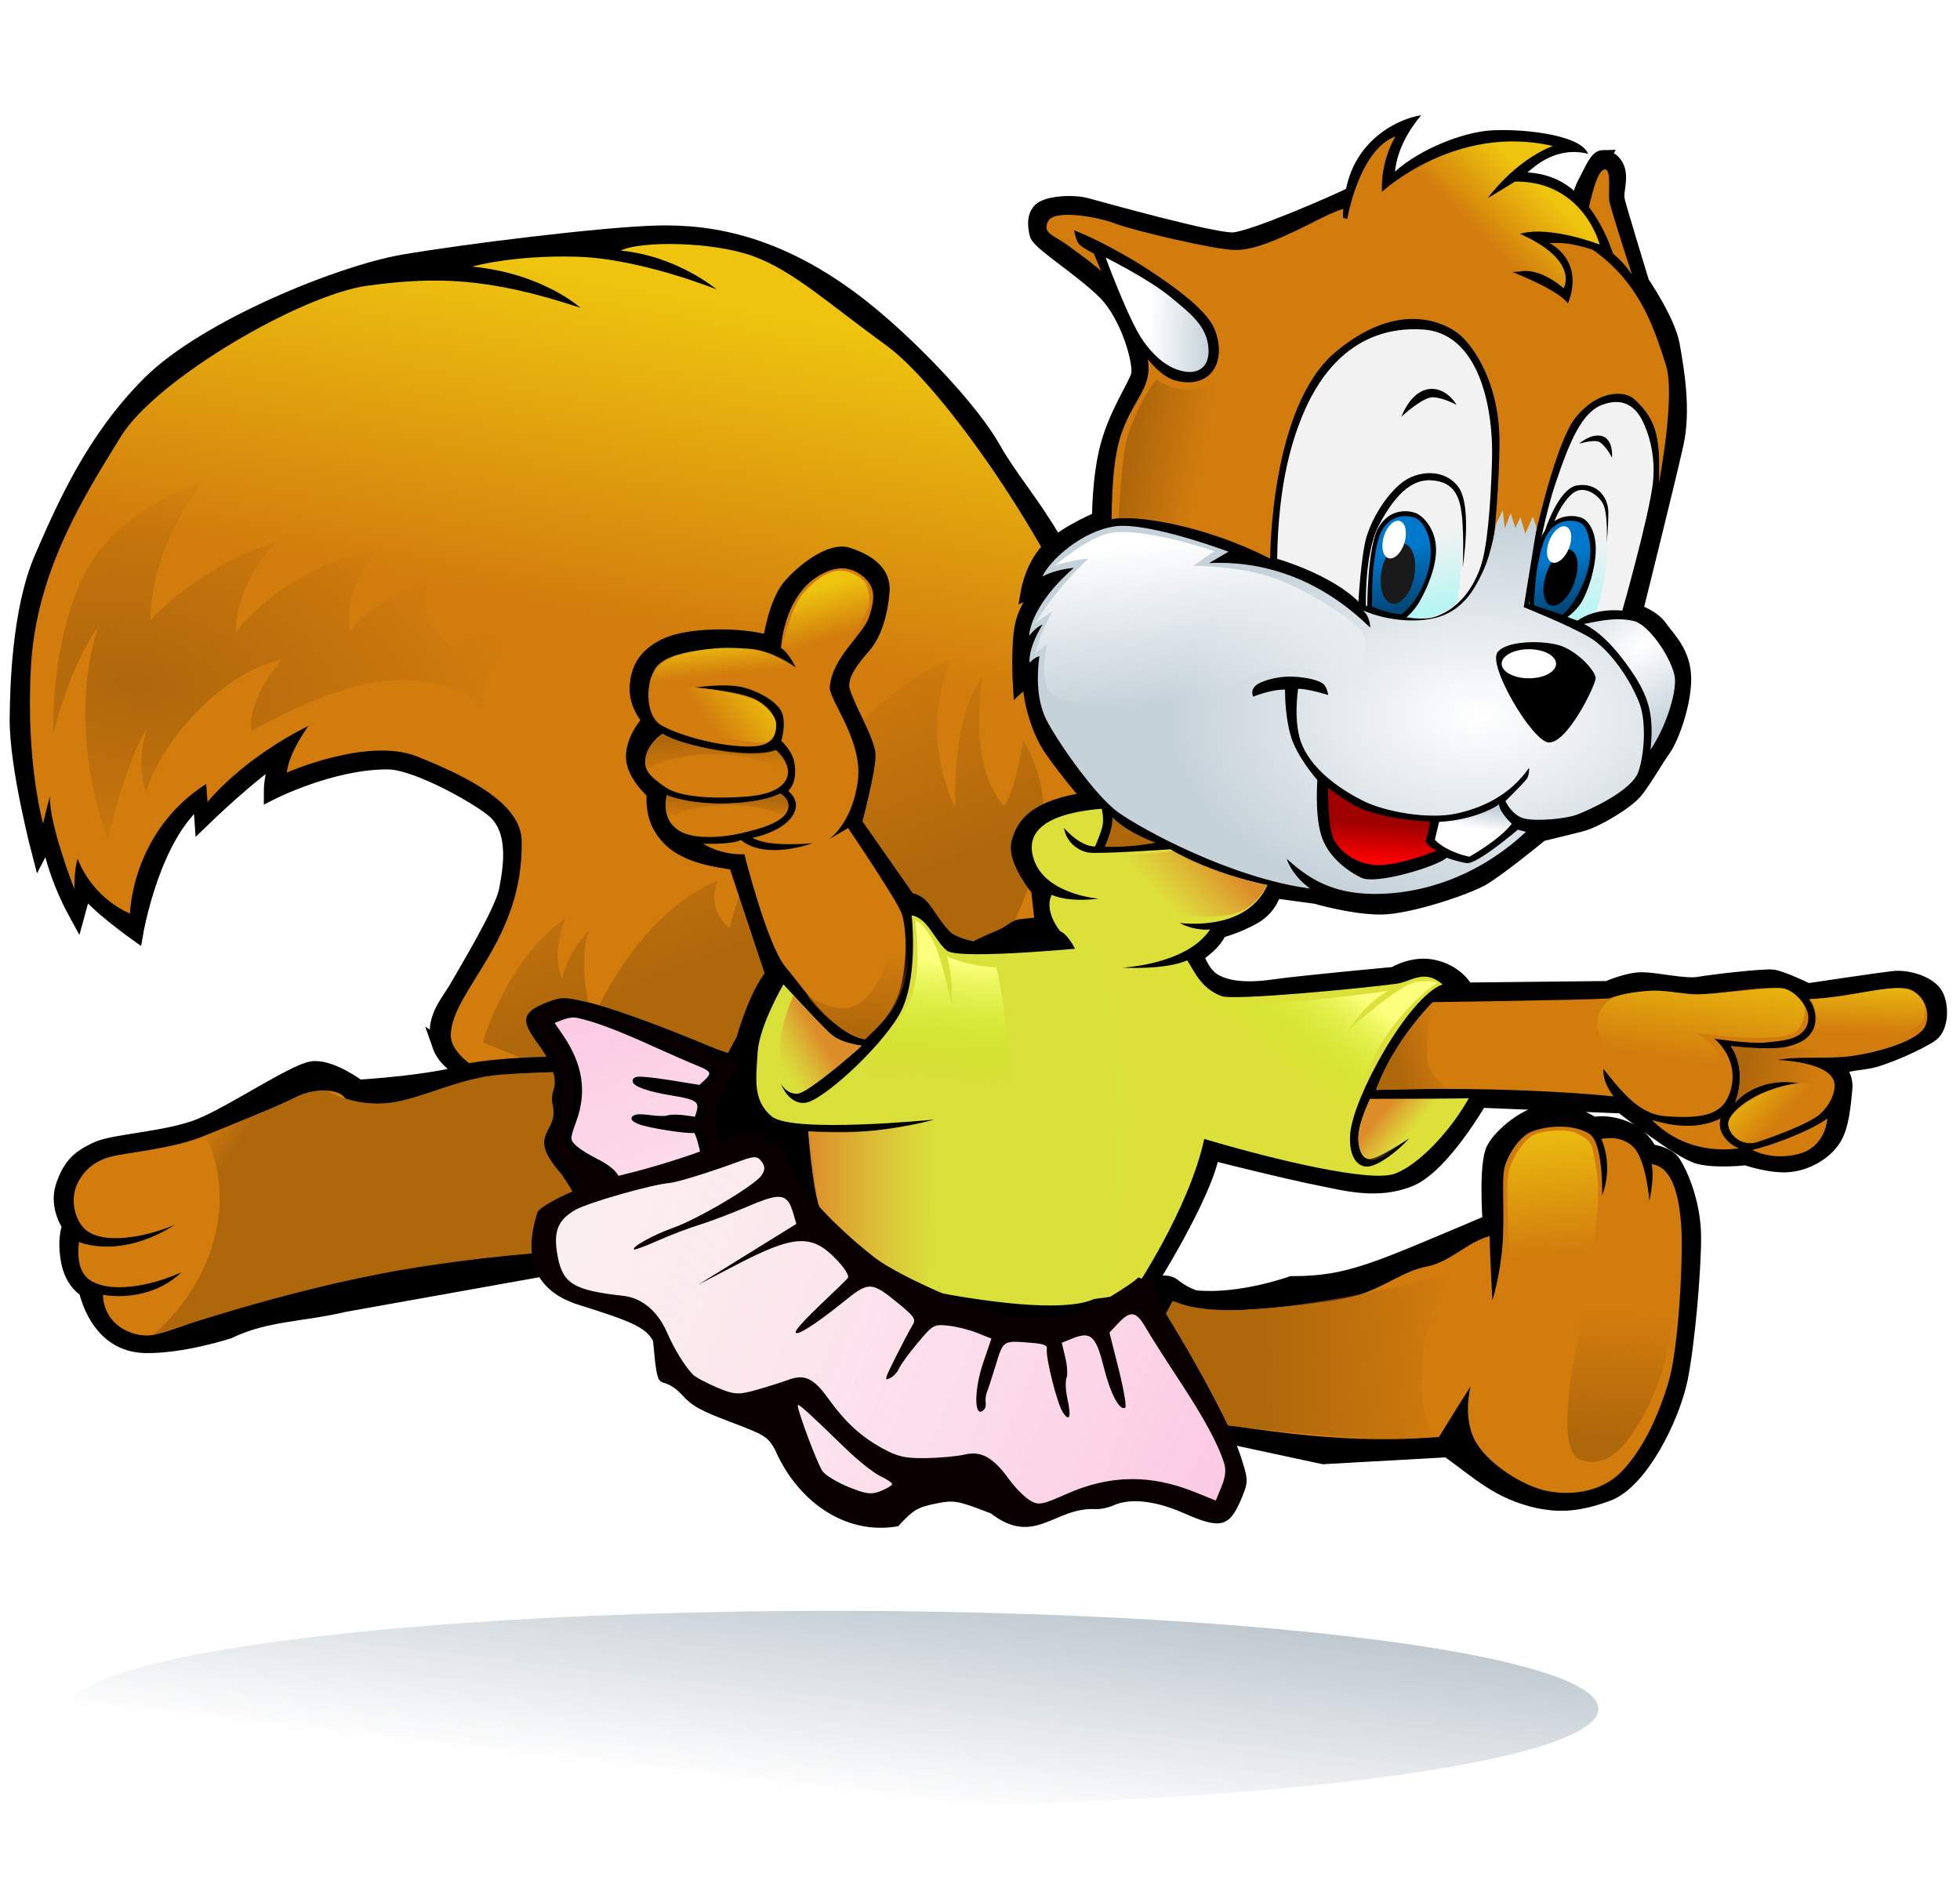 <?xml version="1.0" encoding="UTF-8" standalone="no"?>
<!-- Created with Inkscape (http://www.inkscape.org/) -->

<svg
   xmlns:dc="http://purl.org/dc/elements/1.1/"
   xmlns:cc="http://creativecommons.org/ns#"
   xmlns:rdf="http://www.w3.org/1999/02/22-rdf-syntax-ns#"
   xmlns:svg="http://www.w3.org/2000/svg"
   xmlns="http://www.w3.org/2000/svg"
   xmlns:xlink="http://www.w3.org/1999/xlink"
   xmlns:sodipodi="http://sodipodi.sourceforge.net/DTD/sodipodi-0.dtd"
   xmlns:inkscape="http://www.inkscape.org/namespaces/inkscape"
   width="810"
   height="780"
   id="svg2"
   version="1.1"
   inkscape:version="0.92.2 5c3e80d, 2017-08-06"
   sodipodi:docname="squirreltutu.svg">
  <defs
     id="defs4">
    <linearGradient
       inkscape:collect="always"
       id="linearGradient4238">
      <stop
         style="stop-color:#4e697c;stop-opacity:1;"
         offset="0"
         id="stop4240" />
      <stop
         style="stop-color:#4e697c;stop-opacity:0;"
         offset="1"
         id="stop4242" />
    </linearGradient>
    <linearGradient
       id="linearGradient4218">
      <stop
         style="stop-color:#0077ca;stop-opacity:1;"
         offset="0"
         id="stop4220" />
      <stop
         style="stop-color:#004677;stop-opacity:1;"
         offset="1"
         id="stop4222" />
    </linearGradient>
    <linearGradient
       id="linearGradient3954">
      <stop
         style="stop-color:#f6d6d6;stop-opacity:1;"
         offset="0"
         id="stop3956" />
      <stop
         style="stop-color:#f6d6d6;stop-opacity:0;"
         offset="1"
         id="stop3958" />
    </linearGradient>
    <linearGradient
       id="linearGradient3888">
      <stop
         style="stop-color:#fcff7d;stop-opacity:1;"
         offset="0"
         id="stop3890" />
      <stop
         style="stop-color:#b3e600;stop-opacity:0;"
         offset="1"
         id="stop3892" />
    </linearGradient>
    <linearGradient
       id="linearGradient3858">
      <stop
         style="stop-color:#ff0000;stop-opacity:1;"
         offset="0"
         id="stop3860" />
      <stop
         style="stop-color:#9f0000;stop-opacity:1;"
         offset="1"
         id="stop3862" />
    </linearGradient>
    <linearGradient
       inkscape:collect="always"
       id="linearGradient3850">
      <stop
         style="stop-color:#ffffff;stop-opacity:1;"
         offset="0"
         id="stop3852" />
      <stop
         style="stop-color:#ffffff;stop-opacity:0;"
         offset="1"
         id="stop3854" />
    </linearGradient>
    <linearGradient
       id="linearGradient4127">
      <stop
         style="stop-color:#dc8c28;stop-opacity:1;"
         offset="0"
         id="stop4129" />
      <stop
         style="stop-color:#df9d3b;stop-opacity:0;"
         offset="1"
         id="stop4131" />
    </linearGradient>
    <linearGradient
       id="linearGradient4109">
      <stop
         style="stop-color:#ffffff;stop-opacity:1;"
         offset="0"
         id="stop4111" />
      <stop
         style="stop-color:#c6d2da;stop-opacity:1;"
         offset="1"
         id="stop4113" />
    </linearGradient>
    <linearGradient
       id="linearGradient4051">
      <stop
         style="stop-color:#d27c0d;stop-opacity:1;"
         offset="0"
         id="stop4053" />
      <stop
         style="stop-color:#eec40f;stop-opacity:1;"
         offset="1"
         id="stop4055" />
    </linearGradient>
    <linearGradient
       inkscape:collect="always"
       id="linearGradient4037">
      <stop
         style="stop-color:#af670b;stop-opacity:1;"
         offset="0"
         id="stop4039" />
      <stop
         style="stop-color:#af670b;stop-opacity:0;"
         offset="1"
         id="stop4041" />
    </linearGradient>
    <linearGradient
       id="linearGradient4023">
      <stop
         style="stop-color:#88f8f5;stop-opacity:1;"
         offset="0"
         id="stop4025" />
      <stop
         style="stop-color:#8bf8f5;stop-opacity:0;"
         offset="1"
         id="stop4027" />
    </linearGradient>
    <linearGradient
       id="linearGradient4013">
      <stop
         style="stop-color:#ffffff;stop-opacity:1;"
         offset="0"
         id="stop4015" />
      <stop
         style="stop-color:#fcc8e3;stop-opacity:1;"
         offset="1"
         id="stop4017" />
    </linearGradient>
    <linearGradient
       inkscape:collect="always"
       xlink:href="#linearGradient4238"
       id="linearGradient4244"
       x1="479.286"
       y1="603.737"
       x2="465"
       y2="728.023"
       gradientUnits="userSpaceOnUse" />
    <linearGradient
       inkscape:collect="always"
       xlink:href="#linearGradient4037"
       id="linearGradient3159"
       gradientUnits="userSpaceOnUse"
       x1="437.754"
       y1="361.199"
       x2="437.542"
       y2="368.52"
       gradientTransform="matrix(1.247,0,0,1.247,-131.391,149.573)" />
    <linearGradient
       inkscape:collect="always"
       xlink:href="#linearGradient4037"
       id="linearGradient3162"
       gradientUnits="userSpaceOnUse"
       gradientTransform="matrix(1.247,0,0,1.011,-131.391,232.909)"
       x1="437.574"
       y1="339.165"
       x2="438.674"
       y2="352.915" />
    <linearGradient
       inkscape:collect="always"
       xlink:href="#linearGradient4051"
       id="linearGradient3165"
       gradientUnits="userSpaceOnUse"
       x1="436.251"
       y1="321.181"
       x2="435"
       y2="309.306"
       gradientTransform="matrix(1.247,0,0,1.247,-131.391,149.573)" />
    <linearGradient
       inkscape:collect="always"
       xlink:href="#linearGradient4051"
       id="linearGradient3168"
       gradientUnits="userSpaceOnUse"
       x1="436.482"
       y1="336.87"
       x2="454.44"
       y2="323.03"
       gradientTransform="matrix(1.247,0,0,1.247,-131.391,149.573)" />
    <linearGradient
       inkscape:collect="always"
       xlink:href="#linearGradient4051"
       id="linearGradient3171"
       gradientUnits="userSpaceOnUse"
       x1="793.747"
       y1="466.012"
       x2="779.158"
       y2="452.438"
       gradientTransform="matrix(1.247,0,0,1.247,-131.391,149.573)" />
    <linearGradient
       inkscape:collect="always"
       xlink:href="#linearGradient4051"
       id="linearGradient3174"
       gradientUnits="userSpaceOnUse"
       x1="817.768"
       y1="439.172"
       x2="818.649"
       y2="419.976"
       gradientTransform="matrix(1.247,0,0,1.247,-131.391,149.573)" />
    <linearGradient
       inkscape:collect="always"
       xlink:href="#linearGradient4051"
       id="linearGradient3177"
       gradientUnits="userSpaceOnUse"
       x1="717.785"
       y1="512.66"
       x2="713.574"
       y2="466.677"
       gradientTransform="matrix(1.247,0,0,1.247,-131.391,149.573)" />
    <linearGradient
       inkscape:collect="always"
       xlink:href="#linearGradient4051"
       id="linearGradient3180"
       gradientUnits="userSpaceOnUse"
       x1="759.175"
       y1="448.367"
       x2="764.696"
       y2="411.671"
       gradientTransform="matrix(1.247,0,0,1.247,-131.391,149.573)" />
    <linearGradient
       inkscape:collect="always"
       xlink:href="#linearGradient4037"
       id="linearGradient3183"
       gradientUnits="userSpaceOnUse"
       x1="780.996"
       y1="444.405"
       x2="804.434"
       y2="449.048"
       gradientTransform="matrix(1.247,0,0,1.247,-131.391,149.573)" />
    <linearGradient
       inkscape:collect="always"
       xlink:href="#linearGradient4037"
       id="linearGradient3198"
       gradientUnits="userSpaceOnUse"
       x1="264.586"
       y1="500.979"
       x2="252.973"
       y2="493.346"
       gradientTransform="matrix(1.247,0,0,1.247,-131.391,149.573)" />
    <linearGradient
       inkscape:collect="always"
       xlink:href="#linearGradient4037"
       id="linearGradient3210"
       gradientUnits="userSpaceOnUse"
       x1="619.166"
       y1="547.296"
       x2="686.135"
       y2="546.403"
       gradientTransform="matrix(1.247,0,0,1.247,-131.391,149.573)" />
    <linearGradient
       inkscape:collect="always"
       xlink:href="#linearGradient4127"
       id="linearGradient3216"
       gradientUnits="userSpaceOnUse"
       x1="468.968"
       y1="496.481"
       x2="511.385"
       y2="496.481"
       gradientTransform="matrix(1.247,0,0,1.247,-131.391,149.573)" />
    <linearGradient
       inkscape:collect="always"
       xlink:href="#linearGradient4051"
       id="linearGradient3219"
       gradientUnits="userSpaceOnUse"
       x1="481.59"
       y1="307.448"
       x2="476.633"
       y2="290.907"
       gradientTransform="matrix(1.247,0,0,1.247,-131.391,149.573)" />
    <linearGradient
       inkscape:collect="always"
       xlink:href="#linearGradient4127"
       id="linearGradient3222"
       gradientUnits="userSpaceOnUse"
       x1="659.922"
       y1="465.849"
       x2="668.921"
       y2="473.298"
       gradientTransform="matrix(1.247,0,0,1.247,-131.391,149.573)" />
    <linearGradient
       inkscape:collect="always"
       xlink:href="#linearGradient3888"
       id="linearGradient3225"
       gradientUnits="userSpaceOnUse"
       x1="517.033"
       y1="415.688"
       x2="514.375"
       y2="454.527"
       gradientTransform="matrix(1.247,0,0,1.247,-131.391,149.573)" />
    <linearGradient
       inkscape:collect="always"
       xlink:href="#linearGradient3888"
       id="linearGradient3228"
       gradientUnits="userSpaceOnUse"
       x1="654.486"
       y1="428.039"
       x2="633.739"
       y2="455.313"
       gradientTransform="matrix(1.247,0,0,1.247,-131.391,149.573)" />
    <linearGradient
       inkscape:collect="always"
       xlink:href="#linearGradient4037"
       id="linearGradient3231"
       gradientUnits="userSpaceOnUse"
       x1="664.049"
       y1="449.414"
       x2="681.537"
       y2="443.795"
       gradientTransform="matrix(1.247,0,0,1.247,-131.391,149.573)" />
    <linearGradient
       inkscape:collect="always"
       xlink:href="#linearGradient4127"
       id="linearGradient3234"
       gradientUnits="userSpaceOnUse"
       x1="607.705"
       y1="382.774"
       x2="590.147"
       y2="399.444"
       gradientTransform="matrix(1.247,0,0,1.247,-131.391,149.573)" />
    <linearGradient
       inkscape:collect="always"
       xlink:href="#linearGradient3850"
       id="linearGradient3237"
       gradientUnits="userSpaceOnUse"
       x1="588.071"
       y1="275.768"
       x2="594.206"
       y2="328.983"
       gradientTransform="matrix(1.247,0,0,1.247,-131.391,149.573)" />
    <linearGradient
       inkscape:collect="always"
       xlink:href="#linearGradient4127"
       id="linearGradient3240"
       gradientUnits="userSpaceOnUse"
       x1="474.462"
       y1="442.279"
       x2="460.877"
       y2="450.234"
       gradientTransform="matrix(1.247,0,0,1.247,-131.391,149.573)" />
    <linearGradient
       inkscape:collect="always"
       xlink:href="#linearGradient4037"
       id="linearGradient3243"
       gradientUnits="userSpaceOnUse"
       x1="491.554"
       y1="439.853"
       x2="491.887"
       y2="411.818"
       gradientTransform="matrix(1.247,0,0,1.247,-131.391,149.573)" />
    <linearGradient
       inkscape:collect="always"
       xlink:href="#linearGradient4037"
       id="linearGradient3246"
       gradientUnits="userSpaceOnUse"
       gradientTransform="matrix(1.247,0,0,1.247,-194.37,204.995)"
       x1="626.926"
       y1="203.726"
       x2="650.286"
       y2="208.019" />
    <linearGradient
       inkscape:collect="always"
       xlink:href="#linearGradient4037"
       id="linearGradient3250"
       gradientUnits="userSpaceOnUse"
       x1="733.751"
       y1="882.558"
       x2="735.68"
       y2="840.168"
       gradientTransform="matrix(1.247,0,0,1.247,-131.391,-234.814)" />
    <linearGradient
       inkscape:collect="always"
       xlink:href="#linearGradient4218"
       id="linearGradient3276"
       gradientUnits="userSpaceOnUse"
       x1="715.878"
       y1="590.53"
       x2="720.485"
       y2="607.495"
       gradientTransform="matrix(1.247,0,0,1.247,-131.391,-234.814)" />
    <linearGradient
       inkscape:collect="always"
       xlink:href="#linearGradient4218"
       id="linearGradient3282"
       gradientUnits="userSpaceOnUse"
       x1="660.99"
       y1="588.982"
       x2="665.466"
       y2="607.375"
       gradientTransform="matrix(1.247,0,0,1.247,-131.391,-234.814)" />
    <linearGradient
       inkscape:collect="always"
       xlink:href="#linearGradient4023"
       id="linearGradient3287"
       gradientUnits="userSpaceOnUse"
       gradientTransform="matrix(1.247,0,0,1.247,-194.37,204.995)"
       x1="740.25"
       y1="271.774"
       x2="731.315"
       y2="228.217" />
    <linearGradient
       inkscape:collect="always"
       xlink:href="#linearGradient3858"
       id="linearGradient3294"
       gradientUnits="userSpaceOnUse"
       x1="656.317"
       y1="691.017"
       x2="657.098"
       y2="678.159"
       gradientTransform="matrix(1.247,0,0,1.247,-131.391,-234.814)" />
    <linearGradient
       inkscape:collect="always"
       xlink:href="#linearGradient4109"
       id="linearGradient3297"
       gradientUnits="userSpaceOnUse"
       x1="694.985"
       y1="680.594"
       x2="695.932"
       y2="673.902"
       gradientTransform="matrix(1.247,0,0,1.247,-131.391,-234.814)" />
    <radialGradient
       inkscape:collect="always"
       xlink:href="#linearGradient4109"
       id="radialGradient3300"
       gradientUnits="userSpaceOnUse"
       gradientTransform="matrix(3.836,-2.313,1.147,1.902,-2779.153,1077.387)"
       cx="746.44"
       cy="623.507"
       fx="746.44"
       fy="623.507"
       r="15.112" />
    <linearGradient
       inkscape:collect="always"
       xlink:href="#linearGradient4023"
       id="linearGradient3303"
       gradientUnits="userSpaceOnUse"
       gradientTransform="matrix(1.247,0,0,1.247,-134.461,208.38)"
       x1="737.125"
       y1="272.488"
       x2="731.315"
       y2="228.217" />
    <radialGradient
       inkscape:collect="always"
       xlink:href="#linearGradient4109"
       id="radialGradient3312"
       gradientUnits="userSpaceOnUse"
       gradientTransform="matrix(1.247,0,0,0.778,-194.37,338.706)"
       cx="741.878"
       cy="292.806"
       fx="741.878"
       fy="292.806"
       r="101.878" />
    <linearGradient
       inkscape:collect="always"
       xlink:href="#linearGradient4109"
       id="linearGradient3315"
       gradientUnits="userSpaceOnUse"
       x1="582.711"
       y1="513.998"
       x2="602.431"
       y2="514.503"
       gradientTransform="matrix(1.247,0,0,1.247,-131.391,-234.814)" />
    <linearGradient
       inkscape:collect="always"
       xlink:href="#linearGradient4051"
       id="linearGradient3319"
       gradientUnits="userSpaceOnUse"
       gradientTransform="matrix(1.247,0,0,1.247,-194.37,204.995)"
       x1="740.714"
       y1="128.916"
       x2="758.393"
       y2="111.059" />
    <linearGradient
       inkscape:collect="always"
       xlink:href="#linearGradient4037"
       id="linearGradient3326"
       gradientUnits="userSpaceOnUse"
       x1="460.206"
       y1="715.952"
       x2="430.661"
       y2="642.38"
       gradientTransform="matrix(1.247,0,0,1.247,-131.391,-234.814)" />
    <radialGradient
       inkscape:collect="always"
       xlink:href="#linearGradient4037"
       id="radialGradient3329"
       gradientUnits="userSpaceOnUse"
       gradientTransform="matrix(2.096,0.401,-0.226,1.184,-200.738,-302.586)"
       cx="248.301"
       cy="638.292"
       fx="248.301"
       fy="638.292"
       r="78.299" />
    <linearGradient
       inkscape:collect="always"
       xlink:href="#linearGradient4051"
       id="linearGradient3332"
       gradientUnits="userSpaceOnUse"
       gradientTransform="matrix(1.247,0,0,1.247,-194.37,204.995)"
       x1="447.415"
       y1="257.114"
       x2="468.166"
       y2="149.533" />
    <linearGradient
       inkscape:collect="always"
       xlink:href="#linearGradient4013"
       id="linearGradient9652"
       x1="-152.379"
       y1="688.427"
       x2="101.328"
       y2="688.427"
       gradientUnits="userSpaceOnUse" />
    <linearGradient
       inkscape:collect="always"
       xlink:href="#linearGradient3954"
       id="linearGradient9656"
       gradientUnits="userSpaceOnUse"
       x1="-152.379"
       y1="688.427"
       x2="101.328"
       y2="688.427" />
    <linearGradient
       inkscape:collect="always"
       xlink:href="#linearGradient4013"
       id="linearGradient9673"
       gradientUnits="userSpaceOnUse"
       x1="-152.379"
       y1="688.427"
       x2="101.328"
       y2="688.427" />
    <linearGradient
       inkscape:collect="always"
       xlink:href="#linearGradient3954"
       id="linearGradient9675"
       gradientUnits="userSpaceOnUse"
       x1="-152.379"
       y1="688.427"
       x2="101.328"
       y2="688.427" />
    <filter
       inkscape:collect="always"
       style="color-interpolation-filters:sRGB"
       id="filter9685"
       x="-0.025"
       width="1.05"
       y="-0.195"
       height="1.391">
      <feGaussianBlur
         inkscape:collect="always"
         stdDeviation="5.292"
         id="feGaussianBlur9687" />
    </filter>
    <linearGradient
       inkscape:collect="always"
       xlink:href="#linearGradient4037"
       id="linearGradient9761"
       gradientUnits="userSpaceOnUse"
       gradientTransform="matrix(1.247,0,0,1.247,-131.391,149.573)"
       x1="264.586"
       y1="500.979"
       x2="252.973"
       y2="493.346" />
  </defs>
  <sodipodi:namedview
     id="base"
     pagecolor="#ffffff"
     bordercolor="#666666"
     borderopacity="1.0"
     inkscape:pageopacity="0.0"
     inkscape:pageshadow="2"
     inkscape:zoom="0.55"
     inkscape:cx="612.72727"
     inkscape:cy="371.74634"
     inkscape:document-units="px"
     inkscape:current-layer="g9759"
     showgrid="false"
     inkscape:window-width="1436"
     inkscape:window-height="856"
     inkscape:window-x="4"
     inkscape:window-y="0"
     inkscape:window-maximized="1"
     showguides="true"
     inkscape:guide-bbox="true"
     fit-margin-top="0"
     fit-margin-left="0"
     fit-margin-right="0"
     fit-margin-bottom="0"
     inkscape:snap-global="false"
     inkscape:measure-start="0,0"
     inkscape:measure-end="0,0" />
  <g
     inkscape:label="Calque 1"
     inkscape:groupmode="layer"
     id="layer1"
     transform="translate(-124.02,-260.668)">
    <g
       id="g9834"
       transform="translate(2)">
      <g
         transform="translate(2,-10)"
         id="g9759">
        <g
           id="g9906">
          <ellipse
             ry="32.5"
             rx="253.571"
             cy="698.023"
             cx="456.429"
             transform="matrix(1.247,0,0,1.247,-104.8,106.487)"
             id="path4236"
             style="opacity:0.789;fill:url(#linearGradient4244);fill-opacity:1;stroke:none;filter:url(#filter9685)" />
          <path
             sodipodi:nodetypes="ssssscccccccccsssssssscs"
             inkscape:connector-curvature="0"
             id="path3995"
             d="m 301.749,702.677 c -3.685,-10.559 3.621,-17.634 7.243,-24.09 3.621,-6.455 18.579,-31.017 20.311,-39.834 1.732,-8.817 4.566,-24.719 -5.038,-33.064 -6.317,-5.489 -31.925,-20.072 -43.928,-20.153 -23.145,-0.157 -48.179,12.596 -48.179,12.596 0,-9.132 3.936,-15.587 3.936,-15.587 -10.706,5.826 -32.592,27.081 -32.592,27.081 l -0.63,-9.132 c -19.838,14.958 -26.766,55.737 -26.766,55.737 0,0 -18.264,-13.068 -21.098,-18.894 l -3.149,11.494 c -10.234,-18.579 -11.809,-33.064 -11.809,-33.064 l -3.779,7.243 c 0,0 -9.289,-35.426 -9.132,-55.107 0.1,-12.537 0.843,-45.223 10.234,-66.758 9.132,-20.941 21.098,-48.651 44.4,-71.954 23.302,-23.302 79.196,-45.817 105.018,-50.226 25.821,-4.409 81.873,-11.336 104.546,-11.966 22.673,-0.63 52.35,4.007 87.541,32.749 18.988,15.508 42.842,40.612 51.643,56.366 12.753,22.83 35.642,39.881 53.532,111.788 9.223,37.07 -216.649,161.857 -219.798,163.116 -15.706,-9.312 -56.154,-10.14 -62.507,-28.341 z"
             style="fill:#000000;stroke:#000000;stroke-width:6.235;stroke-linecap:butt;stroke-linejoin:miter;stroke-miterlimit:4;stroke-dasharray:none;stroke-opacity:1" />
          <path
             sodipodi:nodetypes="cccccsssccsssccsccsssccccc"
             inkscape:connector-curvature="0"
             id="path3993"
             d="m 173.744,648.2 c 0,0 0.63,-33.851 31.49,-53.532 l 0.551,7.4 c 17.162,-19.996 41.645,-31.332 41.645,-31.332 -8.896,12.675 -8.817,19.209 -8.817,19.209 0,0 33.379,-14.8 53.847,-6.613 20.468,8.187 42.79,19.213 43.141,34.639 0.945,41.566 -28.645,61.664 -29.285,80.299 -0.725,21.09 81.558,40.622 81.558,40.622 L 570.198,693.545 c 0,0 11.011,-124.755 0.315,-154.614 -15.115,-42.196 -60.46,-108.324 -84.392,-125.644 -23.932,-17.319 -38.417,-30.86 -55.107,-36.843 -16.689,-5.983 -46.29,-6.298 -54.477,-2.204 23.302,2.204 39.677,16.06 39.677,16.06 0,0 -31.492,-12.806 -57.941,-13.541 -26.458,-0.735 -43.141,4.094 -43.141,4.094 29.285,2.834 44.715,17.004 44.715,17.004 -38.102,-12.596 -59.83,-12.911 -87.856,-9.132 -27.554,3.715 -87.541,38.732 -102.026,62.349 -14.485,23.617 -34.953,55.107 -37.158,95.099 -2.204,39.992 5.038,64.869 5.038,64.869 0,0 1.417,-6.455 2.834,-11.336 -0.63,11.021 10.077,38.417 10.077,38.417 0,0 -0.079,-8.581 1.338,-12.517 6.849,17.162 21.649,22.594 21.649,22.594 z"
             style="fill:url(#linearGradient3332);fill-opacity:1;stroke:none" />
          <path
             sodipodi:nodetypes="csccccccccccsccccccc"
             inkscape:connector-curvature="0"
             id="path3997"
             d="m 141.939,574.199 c 0,0 -1.26,-37.158 12.596,-65.498 13.855,-28.341 49.124,-39.047 49.124,-39.047 -23.302,31.805 -21.413,57.311 -21.413,57.311 0,0 20.153,-22.673 51.643,-32.119 -17.949,19.838 -16.375,37.158 -16.375,37.158 0,0 17.949,-25.822 58.571,-34.639 -15.43,18.579 -11.336,34.009 -11.336,34.009 0,0 11.966,-15.745 31.805,-18.264 -5.668,13.226 10.392,25.192 10.392,25.192 0,0 11.336,-8.817 30.23,-5.983 -19.838,11.336 -17.634,29.285 -17.634,29.285 0,0 -17.004,-12.596 -41.566,-9.447 -24.562,3.149 -54.162,20.783 -54.162,20.783 0,0 -2.519,-11.651 12.596,-29.6 -21.413,4.094 -48.494,30.23 -56.052,54.792 0,0 -4.723,-11.966 0.63,-26.766 -9.762,15.43 -16.375,46.29 -16.375,46.29 0,0 -17.949,-43.771 -4.094,-87.856 -11.651,15.745 -18.579,44.4 -18.579,44.4 z"
             style="fill:url(#radialGradient3329);fill-opacity:1;stroke:none" />
          <path
             sodipodi:nodetypes="cccccccccccccccc"
             inkscape:connector-curvature="0"
             id="path3999"
             d="m 319.541,701.417 c 0,0 9.762,-34.324 34.009,-51.013 -5.983,14.485 -1.26,25.192 -1.26,25.192 0,0 1.574,-10.706 11.021,-20.153 -5.038,16.06 1.574,36.528 1.574,36.528 0,0 17.949,-43.456 51.643,-57.311 -4.723,12.911 5.038,19.524 5.038,19.524 13.226,-56.366 71.167,-104.86 91.32,-110.843 -13.541,32.749 1.889,61.09 1.889,61.09 0,0 -1.889,-35.898 11.021,-53.847 -3.464,29.6 1.523,44.241 9.132,53.217 5.16,-7.389 7.872,-27.081 7.872,-27.081 13.026,20.04 7.872,47.234 7.872,47.234 l -30.86,74.945 -130.367,30.86 z"
             style="fill:url(#linearGradient3326);fill-opacity:1;stroke:none" />
          <path
             sodipodi:nodetypes="cccscssccccsccccsccscsccccccsccsssccccsccccsccccccccssscscsccccccccccccssssccccccccccccscccccssccccccccsccscscccccccsccsccsccsccssccc"
             inkscape:connector-curvature="0"
             id="path3991"
             d="m 782.653,335.769 c -2.781,0.042 -4.377,4.729 -7.771,11.076 -3.621,6.77 -2.834,18.105 -2.834,18.105 0,0 -30.546,-11.965 -43.457,-15.744 -12.911,-3.779 -45.344,-0.473 -51.012,2.361 -5.668,2.834 -39.835,17.791 -47.865,18.264 -8.03,0.472 -54.633,-12.595 -60.459,-14.17 -5.826,-1.574 -14.329,-0.945 -18.107,1.102 -3.779,2.047 -3.464,7.086 -2.52,10.707 0.945,3.621 18.895,14.642 28.342,24.246 9.447,9.604 14.956,29.445 13.539,34.168 -1.417,4.723 -8.974,15.586 -12.596,28.969 -3.621,13.383 -3.463,30.23 -3.463,30.23 0,0 -12.28,5.04 -19.838,11.652 -7.558,6.613 -9.605,18.42 -9.605,18.42 l 7.086,-3.307 c 0,0 -7.082,8.077 -9.211,15.982 -2.204,8.187 -1.182,25.428 -1.182,25.428 l 3.779,-3.465 c 0.236,9.841 3.306,20.311 7.242,27.396 3.936,7.085 18.107,23.775 18.107,23.775 -23.46,3.149 -28.026,11.178 -29.758,18.264 -1.732,7.085 8.188,19.051 8.188,19.051 l 1.574,14.486 c 0,0 -7.085,0.628 -9.289,0.943 -2.204,0.315 -3.931,2.683 -8.655,4.572 -4.723,1.889 -10.24,4.717 -10.24,4.717 0,0 -5.511,-0.943 -9.92,-3.305 -4.409,-2.362 -9.289,-11.338 -11.809,-14.172 -2.519,-2.834 -5.51,-2.834 -5.51,-2.834 L 473.053,610.727 c 0,0 5.825,-21.727 5.668,-28.025 -0.157,-6.298 -10.706,-22.987 -10.863,-28.498 -0.157,-5.511 4.409,-11.337 8.975,-16.533 4.566,-5.196 7.085,-14.012 7.715,-22.672 0.63,-8.66 -7.559,-12.755 -14.172,-14.959 -6.613,-2.204 -17.633,5.827 -23.773,12.912 -6.14,7.085 -8.346,23.459 -8.346,23.459 -12.581,-3.674 -33.693,-3.307 -42.982,1.102 -9.289,4.409 -11.375,10.452 -11.898,16.486 -0.722,8.321 5.389,14.328 5.389,14.328 0,0 -6.302,6.305 -6.932,14.178 -0.63,7.872 8.561,15.627 8.561,15.627 -0.557,8.239 1.37,14.396 7.203,19.85 6.751,6.311 18.466,8.061 26.482,9.174 l 15.438,46.395 c -7.014,8.127 -12.123,26.766 -12.123,26.766 l -5.482,10.131 -36.397,0.806 c -18.914,-1.275 -51.266,-1.505 -70.995,1.84 -14.013,5.038 -46.305,6.902 -46.305,6.902 0,0 -11.655,-8.7 -19.213,-7.598 -7.558,1.102 -33.06,18.305 -46.285,23.659 -13.226,5.353 -35.342,6.287 -42.27,9.436 -6.928,3.149 -11.35,6.229 -14.375,15.688 -2.692,8.418 2.797,16.129 2.797,16.129 0,0 -2.205,4.565 -0.631,14.012 1.574,9.447 7.4,12.439 7.4,12.439 2.338,9.575 8.974,22.671 24.404,22.986 15.43,0.315 34.486,-5.934 34.486,-5.934 15.436,-7.458 30.376,-6.881 47.589,-10.999 l 103.808,-18.571 53.811,-1.432 20,27.145 67.143,25.713 63.39,7.925 5.18,0.648 5.785,3.018 85.643,18.414 51.429,-2.861 c 13.253,9.487 21.087,17.527 37.84,21.176 6.928,1.26 14.486,2.046 28.184,-2.992 13.698,-5.038 26.778,-31.474 30.072,-47.549 2.829,-13.805 5.51,-43.771 5.51,-58.256 0,-14.485 -5.667,-26.766 -8.344,-30.859 -2.677,-4.094 -9.842,-4.725 -9.842,-4.725 -1.968,-4.487 -6.376,-8.029 -10.312,-9.604 -4.68,-1.872 -9.682,-2.362 -12.988,-1.496 -5.511,-4.172 -15.194,-5.589 -21.492,-4.645 -6.298,0.945 -16.217,8.502 -19.523,14.643 -3.306,6.14 -1.574,30.23 -1.574,30.23 -47.601,20.037 -58.139,25.492 -82.035,25.453 0,0 -21.332,7.744 -39.984,5.836 0,0 -4.885,-1.552 -8.821,-4.859 -3.936,-3.306 -11.494,1.122 -11.494,1.122 0,0 24.641,-38.811 27.396,-56.209 0,0 30.623,7.794 45.58,10.707 9.045,1.761 22.832,5.667 36.215,0.156 13.383,-5.511 28.891,-32.592 28.891,-32.592 l 58.729,2.363 c 0,0 24.247,19.05 31.805,20.939 7.558,1.889 19.365,0.473 19.365,0.473 0,0 10.55,3.621 18.107,2.834 7.558,-0.787 14.642,-5.196 18.105,-10.549 3.464,-5.353 4.095,-14.485 4.725,-20.625 0.63,-6.14 -3.779,-9.291 -3.779,-9.291 0,0 6.928,-1.416 13.068,-2.203 6.14,-0.787 22.831,-8.344 26.609,-11.336 3.779,-2.992 4.092,-11.336 1.73,-15.902 -2.362,-4.566 -11.021,-7.715 -17.791,-6.928 -6.77,0.787 -35.111,5.037 -35.111,5.037 0,0 -10.706,-5.196 -14.484,-5.668 -3.779,-0.472 -25.35,2.047 -30.703,2.992 -5.353,0.945 -16.846,-1.733 -22.986,-1.891 -6.14,-0.157 -14.486,3.623 -14.486,3.623 l -58.57,0.629 c -3.149,-5.747 -10.081,-9.559 -16.848,-9.84 -7.008,-0.291 -12.91,3.385 -12.91,3.385 0,0 -37.945,3.463 -50.068,5.195 -12.124,1.732 -19.995,0.316 -24.719,-2.676 -4.723,-2.992 -7.086,-10.393 -7.086,-10.393 0,10e-6 3.463,-2.362 5.982,-4.881 2.519,-2.519 3.779,-5.354 3.779,-5.354 0,0 7.242,-1.888 14.17,-5.824 6.928,-3.936 8.346,-10.707 8.346,-10.707 l 17.318,2.361 c 0,0 15.116,4.408 26.609,4.408 11.494,0 35.425,-8.029 42.195,-11.965 6.77,-3.936 24.248,-18.264 24.248,-18.264 0,0 9.131,-2.206 16.059,-3.938 6.928,-1.732 19.21,-9.447 22.674,-13.541 3.464,-4.094 8.345,-12.752 11.809,-17.633 3.464,-4.881 8.444,-19.048 8.344,-29.129 -0.107,-10.75 -6.613,-16.373 -9.762,-20.939 -3.149,-4.566 -10.234,-6.771 -10.234,-6.771 0,0 13.699,-54.95 16.848,-69.277 3.149,-14.328 0.158,-30.86 -1.574,-40.779 -1.732,-9.919 -12.596,-25.82 -12.596,-25.82 0,0 -8.975,-29.444 -9.92,-33.223 -0.945,-3.779 0.157,-4.88 0.314,-9.918 0.157,-5.038 -2.519,-7.872 -5.668,-8.502 -0.197,-0.039 -0.387,-0.058 -0.572,-0.055 z"
             style="fill:#000000;stroke:#000000;stroke-width:6.235;stroke-linecap:butt;stroke-linejoin:miter;stroke-miterlimit:4;stroke-dasharray:none;stroke-opacity:1" />
          <path
             sodipodi:nodetypes="ccsssccsscsssssssssssc"
             inkscape:connector-curvature="0"
             id="path3131"
             d="m 579.392,485.276 c 9.289,-2.204 38.955,2.569 65.556,16.304 0,0 -0.092,-62.58 26.85,-85.292 26.942,-22.712 46.537,-11.579 51.658,-7.125 5.121,4.453 16.7,19.595 16.255,45.869 -0.445,26.275 -3.367,47.06 -3.367,47.06 l 15.451,1.923 c 0,0 9.959,-49.428 19.534,-61.006 9.575,-11.579 20.275,-10.686 23.825,-7.571 10.911,9.575 10.688,18.927 10.465,34.736 0,0 6.903,-36.072 2.895,-48.541 -4.008,-12.469 -8.536,-27.032 -20.485,-39.412 -16.952,-17.563 -46.982,-27.388 -68.358,-28.724 -21.376,-1.336 -36.962,-1.113 -53.217,7.125 -16.255,8.239 -27.61,13.583 -36.294,13.36 -8.684,-0.223 -41.638,-8.016 -49.209,-10.911 -7.571,-2.895 -25.384,-6.012 -27.833,-0.891 -2.449,5.121 2.449,5.567 8.684,10.243 6.235,4.676 18.704,12.915 23.603,22.267 4.899,9.352 10.243,22.489 9.129,30.505 -1.113,8.016 -7.381,13.295 -11.356,25.552 -2.672,8.239 -3.563,19.165 -3.785,34.529 z"
             style="fill:#d27c0d;fill-opacity:1;stroke:none" />
          <path
             sodipodi:nodetypes="cssscc"
             inkscape:connector-curvature="0"
             id="path3141"
             d="m 777.23,369.083 c 0,0 -1.67,-8.684 -0.334,-13.917 1.336,-5.233 3.451,-14.362 6.346,-14.473 2.895,-0.111 1.225,9.909 1.893,13.249 0.668,3.34 6.68,22.044 9.352,30.282 -6.791,-10.243 -17.257,-15.141 -17.257,-15.141 z"
             style="fill:#d27c0d;fill-opacity:1;stroke:none" />
          <path
             sodipodi:nodetypes="csccsccscccc"
             inkscape:connector-curvature="0"
             id="path3135"
             d="m 675.027,360.677 c 0,0 -0.283,-11.271 4.119,-20.764 7.111,-15.333 21.821,-20.708 28.167,-21.599 -8.795,10.577 -10.354,19.149 -10.799,23.269 11.133,-9.909 28.26,-15.99 38.521,-16.923 11.022,-1.002 37.853,1.002 41.304,9.575 -12.915,-3.229 -21.821,4.899 -25.05,7.682 10.354,0.668 17.808,4.968 24.048,12.581 5.084,6.202 9.241,14.139 11.801,22.601 -18.704,-7.348 -22.823,-5.789 -26.72,-6.012 13.249,7.905 9.352,20.764 7.571,24.994 -9.797,-13.471 -92.963,-35.404 -92.963,-35.404 z"
             style="fill:#000000;stroke:none" />
          <path
             sodipodi:nodetypes="ccccccccccsc"
             inkscape:connector-curvature="0"
             id="path3133"
             d="m 676.697,361.735 c 0,0 4.676,-28.946 20.04,-34.736 -6.68,11.579 -5.567,22.935 -5.567,22.935 0,0 30.282,-28.278 70.585,-18.927 -16.032,6.235 -26.943,21.599 -26.943,21.599 l 11.356,-6.903 c 28.278,-0.223 34.958,26.052 34.958,26.052 0,0 -20.485,-8.016 -32.954,-4.453 24.939,11.133 18.036,22.489 18.036,22.489 0,0 -9.575,-8.684 -18.036,-6.903 0,0 -25.493,2.086 -39.634,-1.113 -7.712,-1.745 -23.657,-11.215 -31.841,-20.04 z"
             style="fill:url(#linearGradient3319);fill-opacity:1;stroke:none" />
          <path
             sodipodi:nodetypes="cscsssssc"
             inkscape:connector-curvature="0"
             id="path3137"
             d="m 563.917,365.854 c 0,0 0.668,4.231 2.115,5.789 1.447,1.559 6.012,3.785 6.012,3.785 0,0 11.69,28.278 14.696,33.066 3.006,4.787 11.022,17.257 18.815,19.372 7.793,2.115 13.42,-0.114 16.255,-4.787 2.088,-3.444 3.015,-9.578 1e-5,-16.7 -3.562,-8.415 -19.131,-18.941 -27.054,-24.159 -8.988,-5.92 -22.344,-13.145 -30.839,-16.366 z"
             style="fill:#000000;stroke:none" />
          <path
             sodipodi:nodetypes="cssssc"
             inkscape:connector-curvature="0"
             id="path3139"
             d="m 576.943,377.099 c 0,0 17.804,8.867 26.72,16.255 7.793,6.457 15.475,12.024 15.809,21.821 0.239,7.006 -4.008,9.797 -9.241,9.129 -5.233,-0.668 -11.445,-3.827 -17.813,-12.803 -5.904,-8.322 -15.475,-34.402 -15.475,-34.402 z"
             style="fill:url(#linearGradient3315);fill-opacity:1;stroke:none" />
          <path
             sodipodi:nodetypes="csccccccssccsccscsscsccsssccssscscsssssccccccccccsscccc"
             inkscape:connector-curvature="0"
             id="path3143"
             d="m 627.71,498.674 c 0,0 -33.177,-12.469 -46.982,-10.465 -13.805,2.004 -26.938,14.111 -29.929,20.724 5.983,-3.149 13.007,-3.578 13.007,-3.578 -18.421,16.06 -18.481,28.056 -18.481,28.056 0,0 2.575,-3.416 5.567,-4.676 -6.455,10.706 -5.344,15.809 -5.344,15.809 0,0 1.961,-2.2 4.008,-2.672 -1.102,8.187 -1.113,18.259 2.895,26.274 4.008,8.016 19.752,31.005 29.549,38.13 9.797,7.125 47.057,27.367 79.492,31.618 0,0 -7.055,-4.586 -9.732,-12.301 7.243,6.455 16.074,13.391 32.237,14.397 17.549,1.092 43.796,-4.117 66.626,-25.53 l -3.34,-0.891 c 0,0 -16.923,14.473 -21.153,13.805 -4.231,-0.668 -8.239,-2.227 -8.239,-2.227 -3.621,3.464 -29.169,11.356 -35.404,8.239 -6.235,-3.117 -13.805,-8.907 -16.477,-17.591 -2.672,-8.684 -1.559,-22.712 -1.559,-22.712 0,0 -8.684,-9.797 -11.133,-18.704 -2.449,-8.907 -2.227,-18.704 -2.227,-18.704 -5.668,-0.157 -13.137,2.895 -13.137,2.895 0,0 -1.35,-2.138 0.776,-4.372 1.801,-1.894 8.809,-4.078 15.022,-3.905 6.251,0.175 11.631,1.603 13.225,3.09 1.619,1.511 1.928,4.519 1.928,4.519 0,0 -7.995,-2.569 -12.404,-2.569 0,0 -2.378,14.435 1.86,23.756 4.863,10.694 16.509,18.313 25.017,22.567 9.352,4.676 27.162,7.614 38.189,5.306 11.003,-2.303 22.487,-7.644 30.391,-19 0,0 0.111,2.948 -0.891,4.453 -1.103,1.658 -8.907,9.352 -8.907,9.352 0,0 2.672,5.789 7.571,7.125 4.899,1.336 17.368,0.223 22.044,-1.559 4.676,-1.781 22.712,-9.797 25.384,-17.813 2.672,-8.016 3.112,-21.062 0.418,-28.137 -3.563,-9.357 -11.997,-22.185 -20.681,-27.307 -8.684,-5.121 -27.165,-12.469 -27.165,-12.469 l 5.317,-32.727 -1.548,-4.762 -3.122,7.126 -2.02,-6.808 -2.099,4.449 -1.942,-6.179 -2.414,6.338 -0.839,-7.517 -2.808,5.787 c 0,0 -1.662,11.358 -5.225,19.151 -3.563,7.793 -7.793,14.919 -16.477,18.481 -8.684,3.563 -22.943,2.562 -33.177,-2.004 3.149,3.149 2.879,7.114 2.879,7.114 -22.162,-21.733 -46.384,-27.651 -66.534,-26.686 z"
             style="fill:url(#radialGradient3312);fill-opacity:1;stroke:none" />
          <path
             sodipodi:nodetypes="ccsssssc"
             inkscape:connector-curvature="0"
             id="path3145"
             d="m 647.82,501.615 c 0,0 22.83,6.455 34.324,18.421 0,0 21.255,9.132 31.49,5.353 10.234,-3.779 15.587,-12.753 18.264,-20.468 2.677,-7.715 4.131,-24.227 4.723,-43.928 0.668,-22.195 -5.511,-52.745 -28.656,-54.162 -29.157,-1.785 -42.826,19.838 -48.809,33.536 -4.843,11.087 -10.864,29.285 -11.336,61.247 z"
             style="fill:#f2f2f2;fill-opacity:1;stroke:none" />
          <path
             sodipodi:nodetypes="cssssccc"
             inkscape:connector-curvature="0"
             id="path3147"
             d="m 751.894,520.352 c 0,0 5.038,-32.277 10.864,-49.596 5.826,-17.319 10.864,-29.758 19.681,-32.907 8.817,-3.149 13.541,1.417 16.06,6.14 2.519,4.723 6.01,14.693 4.566,26.609 -1.7,14.03 -12.596,52.43 -12.596,52.43 0,0 -10.864,-1.417 -18.579,4.094 0,0 -9.604,-3.779 -19.996,-6.77 z"
             style="fill:#f2f2f2;fill-opacity:1;stroke:none" />
          <path
             style="fill:url(#linearGradient3303);fill-opacity:1;stroke:none"
             d="m 780.785,478.392 c 6.77,8.345 2.88,33.962 -1.184,45.318 -2.821,0.569 -5.389,2.034 -7.653,3.452 -3.365,-0.945 -5.412,-2.48 -9.742,-3.031 5.983,-5.668 10.864,-22.436 5.353,-36.292 z"
             id="path4031"
             inkscape:connector-curvature="0"
             sodipodi:nodetypes="cccccc" />
          <path
             sodipodi:nodetypes="cscssc"
             inkscape:connector-curvature="0"
             id="path3149"
             d="m 774.566,528.539 c 9.289,4.409 17.319,15.902 20.626,20.941 6.548,9.978 8.345,17.634 6.928,31.017 5.983,-8.66 10.706,-22.83 10.077,-29.6 -0.63,-6.77 -10.294,-22.123 -17.162,-23.617 -7.175,-1.561 -13.201,-0.146 -20.468,1.26 z"
             style="fill:url(#radialGradient3300);fill-opacity:1;stroke:none" />
          <path
             sodipodi:nodetypes="cccccc"
             inkscape:connector-curvature="0"
             id="path3151"
             d="m 714.736,610.333 -1.732,7.4 c 4.881,5.196 14.249,7.006 14.249,7.006 0,0 12.202,-6.77 17.555,-13.619 0,0 -5.196,-4.802 -5.275,-8.03 -2.44,1.889 -11.966,6.613 -24.798,7.243 z"
             style="fill:url(#linearGradient3297);fill-opacity:1;stroke:none" />
          <path
             sodipodi:nodetypes="cccsscsc"
             inkscape:connector-curvature="0"
             id="path3153"
             d="m 710.957,610.097 c 0,0 -0.472,4.723 -1.889,8.187 1.732,2.834 4.723,3.936 4.723,3.936 0,0 -15.745,6.298 -24.719,5.983 -8.975,-0.315 -16.847,-6.455 -18.579,-12.596 -1.732,-6.14 -1.653,-19.445 -1.653,-19.445 0,0 9.239,7.342 15.62,9.468 13.692,4.561 26.497,4.466 26.497,4.466 z"
             style="fill:url(#linearGradient3294);fill-opacity:1;stroke:none" />
          <path
             sodipodi:nodetypes="cccc"
             inkscape:connector-curvature="0"
             id="path3155"
             d="m 579.803,608.523 c 0,5.353 -3.233,12.042 -3.233,12.042 10.466,0.563 21.025,-1.651 21.025,-1.651 0,0 -10.864,-3.621 -17.792,-10.392 z"
             style="fill:#af670b;fill-opacity:1;stroke:none" />
          <path
             sodipodi:nodetypes="sssss"
             inkscape:connector-curvature="0"
             id="path3157"
             d="m 738.825,540.348 c -3.877,5.694 14.424,36.569 21.098,37.158 7.7,0.679 19.366,-23.46 19.524,-26.451 0.157,-2.992 -7.944,-11.868 -15.587,-13.855 -7.872,-2.047 -21.857,-1.517 -25.034,3.149 z"
             style="fill:#000000;stroke:none" />
          <path
             sodipodi:nodetypes="cscsc"
             inkscape:connector-curvature="0"
             id="path3159"
             d="m 699.148,442.887 c 2.362,-5.826 6.77,-11.809 13.068,-11.494 6.298,0.315 9.762,6.613 9.762,6.613 0,0 -5.668,-3.149 -9.919,-3.149 -4.251,0 -12.911,8.03 -12.911,8.03 z"
             style="fill:#000000;stroke:none" />
          <path
             sodipodi:nodetypes="csssccsssc"
             inkscape:connector-curvature="0"
             id="path3161"
             d="m 724.498,505.079 c 0,0 4.094,-25.034 -1.732,-33.064 -5.826,-8.03 -17.319,-6.928 -23.775,-1.574 -6.455,5.353 -11.809,14.328 -14.17,21.885 -2.362,7.558 -3.464,27.868 -3.464,27.868 l 3.149,1.26 c 0,0 -0.711,-21.919 5.196,-33.379 7.872,-15.272 15.272,-19.366 21.885,-18.894 6.613,0.472 10.217,3.468 11.809,9.919 2.021,8.194 1.102,25.979 1.102,25.979 z"
             style="fill:#000000;stroke:none" />
          <path
             sodipodi:nodetypes="ccccc"
             inkscape:connector-curvature="0"
             id="path4021"
             d="m 720.876,475.007 c 6.77,8.345 1.417,44.558 1.417,44.558 -5.983,5.511 -12.438,7.4 -21.098,6.298 5.983,-5.668 11.966,-27.553 6.455,-41.409 z"
             style="fill:url(#linearGradient3287);fill-opacity:1;stroke:none" />
          <ellipse
             ry="9.489"
             rx="5.447"
             cy="251.53"
             cx="815.58"
             transform="rotate(18.195)"
             id="path3163"
             style="fill:#800000;fill-opacity:1;stroke:none;stroke-width:1.392" />
          <path
             sodipodi:nodetypes="csssscc"
             inkscape:connector-curvature="0"
             id="path3165"
             d="m 685.057,521.69 c 0,0 0,-25.27 4.723,-33.143 4.723,-7.872 12.045,-6.928 14.958,-5.983 2.913,0.945 8.385,6.053 8.738,14.485 0.33,7.869 -3.923,17.212 -6.692,22.043 -2.516,4.389 -5.826,7.006 -5.826,7.006 0,0 -11.809,-1.968 -15.902,-4.409 z"
             style="fill:#000000;stroke:none" />
          <path
             sodipodi:nodetypes="ccsssssc"
             inkscape:connector-curvature="0"
             id="path3167"
             d="m 687.025,521.296 c 0,0 5.275,2.677 12.045,3.306 0,0 5.983,-3.857 9.762,-13.777 2.598,-6.82 2.913,-12.045 2.047,-16.453 -0.866,-4.409 -3.306,-9.211 -7.164,-10.077 -3.857,-0.866 -8.03,-0.236 -11.336,3.7 -3.301,3.93 -3.936,11.415 -4.645,16.06 -0.709,4.645 -0.709,17.241 -0.709,17.241 z"
             style="fill:url(#linearGradient3282);fill-opacity:1;stroke:none" />
          <ellipse
             ry="12.616"
             rx="6.905"
             cy="245.9"
             cx="802.036"
             style="fill:#1a1a1a;fill-opacity:1;stroke:none;stroke-width:1.807"
             id="path3939"
             transform="matrix(0.942,0.335,-0.235,0.972,0,0)" />
          <ellipse
             ry="8.027"
             rx="4.458"
             cy="241.446"
             cx="812.74"
             style="fill:#ffffff;fill-opacity:1;stroke:none;stroke-width:1.158"
             id="path3169"
             transform="matrix(0.946,0.324,-0.301,0.954,0,0)" />
          <path
             style="fill:#000000;stroke:none"
             d="m 751.971,521.372 c 0,0 1.185,-23.418 6.283,-31.046 5.098,-7.628 12.271,-6.713 15.093,-5.797 2.822,0.915 6.269,5.308 6.151,13.479 -0.11,7.625 -3.156,17.235 -6.156,21.915 -2.726,4.253 -6.418,6.255 -6.418,6.255 0,0 -11.048,-2.441 -14.952,-4.806 z"
             id="path3941"
             inkscape:connector-curvature="0"
             sodipodi:nodetypes="csssscc" />
          <path
             style="fill:url(#linearGradient3276);fill-opacity:1;stroke:none"
             d="m 753.909,520.861 c 0,0 5.604,1.731 11.776,3.9 0,0 4.351,-3.014 8.504,-12.625 2.855,-6.608 3.438,-12.562 2.846,-16.833 -0.592,-4.272 -1.669,-8.257 -5.317,-9.096 -3.648,-0.839 -7.678,-0.229 -11.057,3.585 -3.373,3.808 -4.384,11.061 -5.313,15.561 -0.929,4.501 -1.439,15.509 -1.439,15.509 z"
             id="path3943"
             inkscape:connector-curvature="0"
             sodipodi:nodetypes="ccsssssc" />
          <ellipse
             ry="12.163"
             rx="6.071"
             cy="204.823"
             cx="893.68"
             transform="matrix(0.935,0.355,-0.345,0.938,0,0)"
             id="path3945"
             style="fill:#000000;fill-opacity:1;stroke:none;stroke-width:1.663" />
          <ellipse
             ry="7.944"
             rx="4.367"
             cy="224.224"
             cx="891.881"
             transform="matrix(0.947,0.321,-0.358,0.934,0,0)"
             id="path3947"
             style="fill:#ffffff;fill-opacity:1;stroke:none;stroke-width:1.14" />
          <path
             style="fill:#000000;stroke:none"
             d="m 786.231,459.829 c 0.216,-4.156 -0.875,-8.643 -5.14,-9.125 -4.265,-0.482 -8.48,3.35 -8.48,3.35 0,0 4.713,-1.483 7.527,-1.015 2.814,0.467 6.093,6.791 6.093,6.791 z"
             id="path3951"
             inkscape:connector-curvature="0"
             sodipodi:nodetypes="cscsc" />
          <path
             sodipodi:nodetypes="csccsccccccsscsscssccscccscccsc"
             inkscape:connector-curvature="0"
             id="path3953"
             d="m 575.315,604.901 c 0,0 1.023,3.936 0.315,7.164 -0.709,3.228 -3.07,8.423 -3.07,8.423 0,0 -5.317,0.714 -12.832,-7.636 0.946,5.845 5.747,9.447 10.077,10.155 4.33,0.709 33.93,-1.338 33.93,-1.338 15.587,9.909 40.071,14.8 40.071,14.8 -7.571,16.589 -27.719,16.557 -36.292,15.666 6.569,3.451 12.607,2.66 12.607,2.66 -9.686,14.585 -36.275,15.776 -36.275,15.776 0,0 17.368,1.113 26.831,-3.006 3.087,4.802 5.733,11.649 14.251,14.807 4.93,1.828 56.837,-3.079 72.237,-5.142 6.151,-0.824 11.447,-6.34 18.999,0.259 -14.456,5.491 -36.848,46.751 -38.12,61.511 -0.907,10.522 3.629,14.374 7.723,13.744 4.094,-0.63 11.234,-5.639 16.689,-11.651 -7.125,4.676 -14.279,8.99 -17.231,8.478 -2.952,-0.512 -4.218,-5.868 -3.693,-10.643 0.471,-4.287 2.324,-8.657 4.662,-13.889 21.376,-0.223 40.827,-0.472 40.827,-0.472 -7.459,13.36 -20.931,27.945 -30.95,31.284 -10.02,3.34 -47.539,-5.344 -78.378,-14.473 -6.346,29.392 -29.503,63.46 -29.503,63.46 -12.358,2.783 -21.71,3.117 -21.71,3.117 0,0 10.81,-39.411 11.133,-77.71 0.268,-31.749 -10.32,-70.945 -19.482,-74.739 -7.125,-9.352 -3.452,-14.995 -3.452,-14.995 7.682,3.34 19.372,1.559 19.372,1.559 0,0 -21.766,-1.614 -26.72,-16.032 -2.93,-8.528 -0.291,-18.744 27.987,-21.137 z"
             style="fill:#dee03a;fill-opacity:1;stroke:none" />
          <path
             sodipodi:nodetypes="csscscscssccscsscsc"
             inkscape:connector-curvature="0"
             id="path3965"
             d="m 496.783,648.973 c 0,0 3.117,27.165 -5.344,41.416 -8.461,14.251 -31.841,35.404 -38.744,36.072 -6.903,0.668 -10.02,-8.016 -10.02,-8.016 0,0 2.227,4.453 6.903,4.231 4.676,-0.223 26.497,-19.817 26.497,-19.817 0,0 -8.239,-0.445 -13.583,-5.567 -5.344,-5.121 -18.704,-19.817 -18.704,-19.817 0,0 -10.02,17.145 -10.688,28.278 -0.668,11.133 -1.966,19.755 5.789,26.274 8.564,7.199 67.245,1.336 67.245,1.336 0,0 -24.708,7.31 -51.789,4.948 2.677,13.698 1.772,21.196 4.361,31.128 3.916,15.02 20.063,28.211 44.31,34.508 0,0 68.069,14.571 73.858,-0.793 5.789,-15.364 6.772,-42.513 8.108,-65.893 1.336,-23.38 -11.023,-75.376 -11.023,-75.376 0,0 -57.472,5.79 -62.593,1.671 -5.121,-4.119 -7.793,-13.471 -14.585,-14.585 z"
             style="fill:#dae03a;fill-opacity:1;stroke:none" />
          <path
             sodipodi:nodetypes="csscsssc"
             inkscape:connector-curvature="0"
             id="path3969"
             d="m 758.192,490.881 c 0,0 5.567,-18.259 13.583,-19.595 8.016,-1.336 12.915,4.676 12.915,11.133 0,6.457 -0.668,12.469 -0.668,12.469 0,0 0.668,-12.692 -1.781,-16.477 -2.449,-3.785 -6.903,-6.235 -10.465,-4.899 -3.563,1.336 -7.571,7.793 -9.129,12.024 -1.559,4.231 -4.453,5.344 -4.453,5.344 z"
             style="fill:#000000;stroke:none" />
          <path
             sodipodi:nodetypes="cscssccsssssccsssssscsscscsccccc"
             inkscape:connector-curvature="0"
             id="path3971"
             d="m 427.646,623.701 c 0,0 9.463,37.742 17.034,46.648 7.571,8.907 19.284,27.161 32.509,29.837 0,0 11.579,-8.461 14.919,-21.153 3.34,-12.692 2.227,-25.384 0.668,-30.505 -1.559,-5.121 -22.267,-35.626 -22.267,-35.626 l -8.016,4.676 c 0,0 9.596,-6.183 12.024,-24.048 2.286,-16.821 -12.014,-33.64 -11.579,-38.966 1.002,-12.247 13.805,-21.599 16.255,-28.946 2.449,-7.348 2.672,-12.247 -2.227,-16.477 -4.899,-4.231 -10.901,-5.061 -18.37,-0.668 -14.912,8.772 -15.809,30.06 -15.809,30.06 3.006,1.559 6.123,8.016 6.123,8.016 0,0 -10.02,-7.571 -20.04,-7.793 -10.02,-0.223 -33.473,-0.366 -38.41,8.795 -4.135,7.673 -2.963,19.23 2.449,22.601 5.901,3.674 20.353,8.063 32.732,8.907 8.217,0.56 13.137,-0.445 14.696,-5.344 1.559,-4.899 -1.225,-10.243 -7.682,-13.805 -6.457,-3.563 -25.384,-5.121 -25.384,-5.121 0,0 12.711,-1.902 20.04,0 6.763,1.756 15.141,6.457 16.255,11.579 1.113,5.121 -0.668,10.465 -0.668,10.465 0,0 4.453,4.008 5.344,8.684 0.891,4.676 0.334,9.241 -2.449,12.024 0,0 4.302,3.29 2.895,7.793 -2.783,8.907 -17.702,11.579 -17.702,11.579 6.569,4.119 24.827,2.227 24.827,2.227 0,0 -19.261,7.237 -29.614,-1.336 -3.563,2.004 -15.587,1.559 -15.587,1.559 0,0 7.125,4.787 17.034,4.342 z"
             style="fill:#d27c0d;fill-opacity:1;stroke:none" />
          <path
             sodipodi:nodetypes="cscssssc"
             inkscape:connector-curvature="0"
             id="path3973"
             d="m 393.912,573.935 c 4.008,2.653 13.809,5.393 22.601,6.878 10.87,1.836 19.483,1.769 24.159,-0.098 0,0 5.01,4.225 5.01,8.942 0,4.716 -4.565,9.236 -17.034,10.219 -12.469,0.983 -27.388,0.491 -33.622,-3.832 -6.235,-4.323 -8.795,-6.976 -8.35,-11.3 0.445,-4.323 3.897,-9.04 7.237,-10.809 z"
             style="fill:#d27c0d;fill-opacity:1;stroke:none" />
          <path
             sodipodi:nodetypes="cscsssc"
             inkscape:connector-curvature="0"
             id="path3975"
             d="m 395.582,599.319 c 0,0 7.682,3.34 21.599,3.451 8.239,0.066 19.038,-1.002 25.273,-4.119 0,0 3.043,1.567 3.34,4.453 0.709,6.889 -11.022,10.02 -19.929,12.024 -8.126,1.828 -17.145,2.115 -22.823,0 -5.678,-2.115 -9.352,-7.571 -7.459,-15.809 z"
             style="fill:#d27c0d;fill-opacity:1;stroke:none" />
          <path
             sodipodi:nodetypes="cccsscssssccc"
             inkscape:connector-curvature="0"
             id="path3977"
             d="m 688.721,721.117 c 57.893,-1.781 98.195,2.672 98.195,2.672 0,0 -4.676,-5.344 -4.231,-11.356 9.575,12.247 16.032,18.927 26.052,19.595 10.02,0.668 20.263,0.668 24.493,-6.235 4.231,-6.903 4.453,-17.813 -4.676,-25.829 0,0 15.141,2.227 21.153,1.559 6.012,-0.668 14.251,-0.891 16.923,-6.68 2.672,-5.789 -2.265,-12.762 -8.945,-15.211 -6.68,-2.449 -30.394,2.947 -39.684,1.781 -8.565,-1.075 -21.326,-2.46 -32.921,1.894 -11.752,0.733 -72.98,1.516 -72.98,1.516 -17.145,17.591 -23.38,36.294 -23.38,36.294 z"
             style="fill:#d27c0d;fill-opacity:1;stroke:none" />
          <path
             sodipodi:nodetypes="cccsssssccsccssssccssssc"
             inkscape:connector-curvature="0"
             id="path3979"
             d="m 580.697,852.873 c 43.705,5.055 82.746,15.707 134.022,11.678 0,0 9.149,-14.976 13.085,-20.959 0,0 -3.306,11.966 1.417,21.728 4.723,9.762 19.924,19.509 30.23,21.57 11.021,2.204 23.006,-0.18 30.545,-7.872 7.715,-7.872 14.485,-20.311 19.524,-37 4.339,-14.372 6.084,-51.931 5.353,-63.766 -0.787,-12.753 -3.464,-25.349 -12.281,-26.451 1.26,5.668 -0.945,15.115 -0.945,15.115 0,0 -1.26,-16.847 -6.613,-22.2 -5.353,-5.353 -13.226,-3.306 -13.226,-3.306 0,0 5.196,10.706 0.315,23.302 0,0 0.63,-21.728 -5.353,-25.507 -5.983,-3.779 -16.595,-3.697 -23.932,-0.787 -4.305,1.707 -9.356,8.569 -11.021,14.643 -1.338,4.881 0.079,19.445 -0.846,32.001 -0.925,12.556 -4.192,23.106 -4.192,23.106 0,0 -1.105,-19.392 -1.105,-26.635 -9.37,2.467 -16.286,10.713 -26.043,12.58 -9.799,1.876 -17.721,8.731 -28.868,11.945 -12.986,3.745 -40.062,5.68 -53.182,6.304 -26.602,1.264 -21.113,-6.749 -23.268,-2.304 -5.038,10.392 -23.615,42.816 -23.615,42.816 z"
             style="fill:#d27c0d;fill-opacity:1;stroke:none" />
          <path
             sodipodi:nodetypes="cccc"
             inkscape:connector-curvature="0"
             id="path3981"
             d="m 802.749,733.537 c 8.66,2.677 19.366,3.936 28.341,-0.63 -1.805,5.951 3.831,11.074 7.558,12.281 0,0 -20.311,4.251 -35.898,-11.651 z"
             style="fill:#d27c0d;fill-opacity:1;stroke:none" />
          <path
             sodipodi:nodetypes="cccsssscssscssc"
             inkscape:connector-curvature="0"
             id="path3983"
             d="m 835.341,702.992 c 7.164,10.943 1.732,23.381 1.732,23.381 0,0 8.738,-10.864 26.294,-8.03 -17.004,1.889 -30.702,12.438 -29.049,17.87 1.653,5.432 6.849,8.03 11.651,6.534 4.802,-1.496 21.807,-7.558 26.294,-11.73 4.487,-4.172 6.253,-9.142 5.904,-12.438 -0.984,-9.289 -23.932,-9.841 -23.932,-9.841 9.25,-1.771 20.667,-0.164 31.175,-1.653 11.223,-1.591 27.79,-6.377 30.309,-12.517 2.24,-5.46 -0.394,-12.36 -6.062,-14.879 -5.668,-2.519 -26.609,3.149 -42.039,4.015 0,0 2.519,2.755 2.677,7.479 0.151,4.54 -2.053,8.662 -8.502,11.336 -5.874,2.436 -21.885,1.102 -26.451,0.472 z"
             style="fill:#d27c0d;fill-opacity:1;stroke:none" />
          <path
             sodipodi:nodetypes="ccsc"
             inkscape:connector-curvature="0"
             id="path3985"
             d="m 844.158,745.896 c 6.692,-1.417 23.617,-7.479 31.017,-12.989 0,0 -0.255,9.013 -8.266,13.304 -4.314,2.311 -14.382,3.96 -22.751,-0.315 z"
             style="fill:#d27c0d;fill-opacity:1;stroke:none" />
          <path
             sodipodi:nodetypes="cscsccsccssssscc"
             inkscape:connector-curvature="0"
             id="path3987"
             d="m 220.506,758.256 c -5.353,8.975 -9.919,23.145 -10.706,34.481 -0.666,9.593 2.834,19.209 2.834,19.209 0,0 -22.673,9.604 -30.073,10.549 -7.4,0.945 -19.524,-3.779 -19.996,-16.689 10.706,1.732 23.302,-0.63 32.434,-9.289 -15.115,6.613 -26.766,6.928 -32.749,5.353 -5.983,-1.574 -11.021,-4.881 -9.604,-17.949 0,0 16.689,7.558 39.677,-7.085 -12.596,5.353 -30.387,8.502 -37.473,1.574 -3.742,-3.659 -5.983,-11.809 -2.992,-18.264 2.351,-5.073 6.613,-9.604 14.17,-11.494 6.612,-1.653 25.349,-3.306 37.473,-8.187 12.124,-4.881 31.175,-12.438 38.89,-16.375 7.282,-3.715 18.107,-3.779 20.468,0.787 -12.112,8.047 -33.718,20.681 -42.354,33.379 z"
             style="fill:#d27c0d;fill-opacity:1;stroke:none" />
          <path
             sodipodi:nodetypes="ssssss"
             inkscape:connector-curvature="0"
             id="path3989"
             d="m 794.719,795.571 c -17.004,-1.574 -19.209,11.336 -22.673,28.656 -3.464,17.319 -8.187,46.605 1.26,49.754 9.447,3.149 16.375,-2.834 22.673,-12.911 8.014,-12.823 12.281,-25.507 14.17,-38.417 1.824,-12.467 -5.009,-26.116 -15.43,-27.081 z"
             style="fill:url(#linearGradient3250);fill-opacity:1;stroke:none" />
          <ellipse
             ry="6.012"
             rx="11.245"
             cy="544.989"
             cx="751.846"
             id="path4001"
             style="fill:#ffffff;fill-opacity:1;stroke:none;stroke-width:1.247" />
          <path
             sodipodi:nodetypes="cscccsc"
             inkscape:connector-curvature="0"
             id="path4035"
             d="m 597.988,427.536 c -3.936,4.33 -11.258,17.87 -12.989,27.79 -1.732,9.919 -2.677,29.6 -2.677,29.6 0,0 16.06,-2.204 41.881,8.03 -1.26,-32.119 18.107,-82.345 18.107,-82.345 0,0 -14.17,17.162 -23.46,19.838 -9.289,2.677 -16.532,0.394 -20.862,-2.913 z"
             style="fill:url(#linearGradient3246);fill-opacity:1;stroke:none" />
          <path
             sodipodi:nodetypes="ccscc"
             inkscape:connector-curvature="0"
             id="path4091"
             d="m 453.44,681.95 c 16.477,10.02 28.724,10.02 39.078,-33.734 3.785,11.913 5.512,27.588 -6.123,42.863 -2.628,3.45 -6.958,6.819 -8.712,9.129 -13.889,-3.702 -24.243,-18.259 -24.243,-18.259 z"
             style="fill:url(#linearGradient3243);fill-opacity:1;stroke:none" />
          <path
             sodipodi:nodetypes="cssscsc"
             inkscape:connector-curvature="0"
             id="path4117"
             d="m 447.861,682.208 c 0,0 -5.353,11.809 -5.511,20.941 -0.157,9.132 -1.102,15.587 2.362,17.792 3.464,2.204 3.538,2.667 5.668,1.732 7.403,-3.249 25.821,-19.838 25.821,-19.838 0,0 -8.345,-1.26 -11.809,-3.936 -3.464,-2.677 -16.532,-16.689 -16.532,-16.689 z"
             style="fill:url(#linearGradient3240);fill-opacity:1;stroke:none" />
          <path
             sodipodi:nodetypes="csccsscssscccccc"
             inkscape:connector-curvature="0"
             id="path3072"
             d="m 555.755,504.485 c 0,0 13.626,-11.377 22.267,-13.36 13.583,-3.117 43.865,7.348 43.865,7.348 l -8.684,6.012 c 0,0 19.817,0 34.068,5.344 14.251,5.344 31.618,16.7 35.626,22.044 4.008,5.344 -2.672,26.274 -2.672,26.274 0,0 -11.252,-11.806 -27.165,-11.133 -22.474,0.949 -29.899,14.844 -47.873,16.477 -23.13,2.102 -49.654,-2.449 -52.104,-7.793 -2.449,-5.344 -1.559,-11.801 -0.445,-18.704 l -4.899,3.785 c 0,0 1.113,-6.012 7.125,-17.368 l -6.903,4.676 c 0,0 7.571,-13.137 21.821,-26.497 -5.789,0.223 -14.028,2.895 -14.028,2.895 z"
             style="fill:url(#linearGradient3237);fill-opacity:1;stroke:none" />
          <path
             sodipodi:nodetypes="cccssc"
             inkscape:connector-curvature="0"
             id="path3866"
             d="m 566.665,623.5 c 0,0 12.247,1.893 38.187,-1.113 22.712,11.801 38.966,14.028 38.966,14.028 -6.346,11.022 -12.915,13.026 -26.163,13.137 -13.249,0.111 -45.201,-8.016 -49.654,-10.577 -4.453,-2.561 -1.336,-15.475 -1.336,-15.475 z"
             style="fill:url(#linearGradient3234);fill-opacity:1;stroke:none" />
          <path
             sodipodi:nodetypes="cccsc"
             inkscape:connector-curvature="0"
             id="path3876"
             d="m 712.138,684.806 c -18.421,19.287 -23.381,36.292 -23.381,36.292 l 29.049,-0.551 c 0,0 -7.164,-5.353 -8.03,-12.202 -0.866,-6.849 2.362,-23.538 2.362,-23.538 z"
             style="fill:url(#linearGradient3231);fill-opacity:1;stroke:none" />
          <path
             sodipodi:nodetypes="sccscscsscs"
             inkscape:connector-curvature="0"
             id="path3886"
             d="m 620.897,683.311 c 10.039,6.1 72.741,-3.149 72.741,-3.149 -10.706,6.298 -16.217,16.217 -16.217,16.217 0,0 19.996,-18.264 27.553,-19.838 5.277,-1.099 8.975,0.315 8.975,0.315 -8.187,5.353 -19.209,17.162 -25.664,29.6 -6.505,12.535 -13.068,27.868 -13.068,27.868 0,0 -49.281,2.519 -58.098,-6.928 -8.817,-9.447 -19.996,-31.175 -18.579,-41.409 1.417,-10.234 11.336,-16.532 11.336,-16.532 0,0 5.095,10.254 11.021,13.855 z"
             style="fill:url(#linearGradient3228);fill-opacity:1;stroke:none" />
          <path
             sodipodi:nodetypes="csssccccsc"
             inkscape:connector-curvature="0"
             id="path3896"
             d="m 498.196,650.999 c 0,0 3.229,20.151 -1.781,32.398 -5.01,12.247 -20.151,30.505 -25.161,33.956 -5.01,3.451 -2.115,10.131 3.34,11.356 5.455,1.225 61.567,-3.897 61.567,-3.897 0,0 2.449,-23.602 -4.342,-54.33 0,0 -11.913,-0.334 -20.485,-4.676 2.783,9.018 2.004,20.263 2.004,20.263 0,0 -4.231,-19.483 -7.237,-25.495 -3.006,-6.012 -5.678,-8.907 -7.905,-9.575 z"
             style="fill:url(#linearGradient3225);fill-opacity:1;stroke:none" />
          <path
             sodipodi:nodetypes="ccssscc"
             inkscape:connector-curvature="0"
             id="path3906"
             d="m 686.236,724.813 26.608,-0.111 c 0,0 -7.614,13.984 -12.024,17.368 -4.787,3.674 -10.934,8.895 -14.919,7.905 -3.279,-0.815 -5.01,-6.123 -4.453,-10.131 0.557,-4.008 2.115,-9.686 4.787,-15.03 z"
             style="fill:url(#linearGradient3222);fill-opacity:1;stroke:none" />
          <path
             sodipodi:nodetypes="csssssscc"
             inkscape:connector-curvature="0"
             id="path3916"
             d="m 443.453,537.829 c 0,0 3.306,-16.375 8.975,-22.515 5.668,-6.14 10.077,-8.502 14.328,-8.817 4.251,-0.315 10.234,3.149 11.179,5.511 0.945,2.362 2.204,6.298 0.63,10.392 -1.574,4.094 -5.196,10.392 -7.085,12.596 -1.889,2.204 -8.502,9.447 -9.289,13.226 -0.787,3.779 -0.945,12.438 -0.945,12.438 0,0 -11.494,-19.524 -17.792,-22.83 z"
             style="fill:url(#linearGradient3219);fill-opacity:1;stroke:none" />
          <path
             inkscape:connector-curvature="0"
             id="path3942"
             d="m 454.002,738.26 c 0,0 1.732,22.987 4.566,31.175 2.834,8.187 7.715,16.532 15.43,21.256 7.715,4.723 12.281,7.872 18.264,9.762 5.983,1.889 11.021,3.464 11.021,3.464 l 2.362,-70.537 c 0,0 -15.115,3.621 -25.034,4.566 -9.919,0.945 -26.609,0.315 -26.609,0.315 z"
             style="fill:url(#linearGradient3216);fill-opacity:1;stroke:none" />
          <path
             sodipodi:nodetypes="cccssc"
             inkscape:connector-curvature="0"
             id="path3978"
             d="m 719.611,796.979 c -18.036,28.946 -12.475,64.511 -6.463,66.626 -13.81,6.957 -135.064,-9.352 -133.397,-11.205 0,0 22.832,-39.518 24.564,-43.611 0.763,-1.804 3.766,3.903 28.276,3.306 31.096,-0.756 85.587,-14.245 87.019,-15.116 z"
             style="fill:url(#linearGradient3210);fill-opacity:1;stroke:none" />
          <path
             sodipodi:nodetypes="cccscssccccsssc"
             id="path4026"
             d="m 254.455,721.366 c -3.912,-0.09 -8.439,0.87 -12.08,2.728 -7.455,3.804 -25.379,10.937 -37.525,15.82 7.772,15.22 8.256,34.948 -0.429,54.241 -4.992,11.09 -12.392,20.646 -21.198,28.212 4.34,-0.738 52.777,-18.387 104.31,-27.123 26.986,-4.574 59.06,-7.663 76.893,-7.919 10.627,-0.152 24.573,-2.179 24.573,-2.179 0,0 -0.987,-6.463 -0.321,-16.056 0.787,-11.336 -7.572,-24.564 -2.219,-33.539 30.176,-19.383 17.88,-20.262 29.494,-28.154 -0.348,-0.672 -11.251,2.11 -32.245,4.415 -16.963,1.862 -37.516,1.528 -56.567,2.961 -17.141,1.289 -32.381,9.786 -45.413,11.571 -15.414,2.111 -26.283,-4.957 -27.273,-4.98 z"
             style="fill:url(#linearGradient9761);fill-opacity:1;stroke:none"
             inkscape:connector-curvature="0" />
          <path
             sodipodi:nodetypes="scssccccscccsss"
             inkscape:connector-curvature="0"
             id="path4098"
             d="m 887.632,681.721 c -4.88,0.504 -7.464,1.261 -20.001,1.965 0,0 2.492,2.758 2.65,7.482 0.151,4.54 -2.046,8.665 -8.495,11.339 -5.874,2.436 -21.892,1.097 -26.458,0.468 7.164,10.943 1.753,23.38 1.753,23.38 0,0 8.747,-10.861 26.302,-8.027 -0.092,0.01 -0.181,0.028 -0.273,0.039 1.076,-0.067 2.173,-0.117 3.273,-0.117 4.127,0 8.085,0.469 11.807,1.364 0.007,-0.358 -0.004,-0.725 -0.039,-1.052 -0.984,-9.289 -23.925,-9.82 -23.925,-9.82 9.25,-1.771 20.562,-0.802 30.95,-2.973 6.547,-1.368 16.976,-6.264 18.292,-12.77 1.516,-7.494 -3.194,-12.583 -15.837,-11.278 z"
             style="fill:url(#linearGradient3183);fill-opacity:1;stroke:none" />
          <path
             sodipodi:nodetypes="csssssssssssc"
             inkscape:connector-curvature="0"
             id="path4112"
             d="m 820.615,697.648 c 0,0 17.479,2.004 23.714,2.004 6.235,0 15.03,-0.223 18.147,-3.006 3.117,-2.783 4.231,-8.016 2.895,-10.688 -1.336,-2.672 -4.899,-6.457 -9.129,-6.903 -4.231,-0.445 -27.388,2.672 -34.958,2.672 -7.571,0 -12.469,-2.338 -21.265,-1.447 -8.795,0.891 -13.249,2.338 -15.141,3.897 -1.893,1.559 -6.235,5.789 -4.231,13.026 2.004,7.237 4.453,16.477 8.795,20.597 4.342,4.119 15.587,10.688 24.605,9.129 9.018,-1.559 13.026,-2.004 15.03,-8.461 2.004,-6.457 4.119,-14.585 -8.461,-20.819 z"
             style="fill:url(#linearGradient3180);fill-opacity:1;stroke:none" />
          <path
             inkscape:connector-curvature="0"
             id="path4122"
             d="m 743.239,778.475 c 0,0 -0.891,-19.706 0.334,-24.048 1.225,-4.342 5.901,-13.137 11.022,-15.03 5.121,-1.893 13.583,-1.893 16.589,-0.557 3.006,1.336 6.346,3.34 7.014,6.68 0.668,3.34 2.227,11.022 2.227,15.364 0,4.342 0.334,25.161 -5.567,33.622 -5.901,8.461 -16.477,10.243 -20.708,7.571 -4.231,-2.672 -8.795,-9.241 -9.686,-13.471 -0.891,-4.231 -1.225,-10.131 -1.225,-10.131 z"
             style="fill:url(#linearGradient3177);fill-opacity:1;stroke:none" />
          <path
             inkscape:connector-curvature="0"
             id="path4140"
             d="m 868.043,683.62 c 0,0 9.241,-0.557 15.03,-1.559 5.789,-1.002 16.7,-3.34 22.267,-3.006 5.567,0.334 8.461,3.34 9.797,6.346 1.336,3.006 0.111,7.014 -2.672,9.352 -2.783,2.338 -16.811,7.793 -23.491,8.907 -6.68,1.113 -32.62,0.223 -32.62,0.223 0,0 9.686,-2.004 12.247,-5.901 2.561,-3.897 2.227,-7.682 1.447,-10.354 -0.779,-2.672 -2.004,-4.008 -2.004,-4.008 z"
             style="fill:url(#linearGradient3174);fill-opacity:1;stroke:none" />
          <path
             sodipodi:nodetypes="cssssssc"
             inkscape:connector-curvature="0"
             id="path4150"
             d="m 848.094,722.751 c -6.534,2.992 -12.675,8.187 -13.541,11.021 -0.866,2.834 1.023,5.747 2.677,6.928 1.653,1.181 3.857,2.44 7.558,1.417 3.7,-1.023 19.445,-7.164 22.83,-9.447 3.385,-2.283 5.432,-4.487 5.747,-7.636 0.315,-3.149 -2.407,-6.676 -8.738,-6.692 -4.433,-0.011 -12.063,2.445 -16.532,4.409 z"
             style="fill:url(#linearGradient3171);fill-opacity:1;stroke:none" />
          <path
             sodipodi:nodetypes="ssssssss"
             inkscape:connector-curvature="0"
             id="path4160"
             d="m 396.326,557.814 c 5.125,-4.343 12.469,-3.006 20.151,-1.781 7.682,1.225 15.03,3.006 18.37,5.678 3.34,2.672 5.901,5.344 5.901,8.239 0,2.895 -0.668,6.791 -4.676,7.571 -4.008,0.779 -19.261,-2.227 -24.605,-3.897 -5.344,-1.67 -14.473,-5.121 -16.923,-7.348 -2.449,-2.227 -0.807,-6.268 1.781,-8.461 z"
             style="fill:url(#linearGradient3168);fill-opacity:1;stroke:none" />
          <path
             sodipodi:nodetypes="sssscsscs"
             inkscape:connector-curvature="0"
             id="path4170"
             d="m 389.09,550.8 c 2.626,-5.136 5.455,-8.016 14.028,-10.131 12.85,-3.171 22.712,-2.338 28.612,-1.447 5.901,0.891 16.255,6.123 19.149,9.686 2.895,3.563 4.899,13.249 4.899,13.249 0,0 -20.374,-7.682 -29.726,-8.795 -9.352,-1.113 -17.813,-1.447 -23.491,0.334 -5.678,1.781 -13.471,5.344 -13.471,5.344 0,0 -1.25,-5.794 0,-8.239 z"
             style="fill:url(#linearGradient3165);fill-opacity:1;stroke:none" />
          <path
             inkscape:connector-curvature="0"
             id="path4180"
             d="m 393.916,574.273 c -3.34,1.625 -6.802,5.95 -7.248,9.923 -0.18,1.609 0.163,2.957 1.013,4.266 6.535,-3.761 16.374,-6.131 27.354,-6.131 12.845,0 24.087,3.276 30.355,8.185 0.189,-0.592 0.273,-1.194 0.273,-1.801 0,-4.334 -4.988,-8.217 -4.988,-8.217 -4.676,1.716 -13.289,1.782 -24.159,0.095 -8.792,-1.364 -18.593,-3.883 -22.601,-6.32 z"
             style="fill:url(#linearGradient3162);fill-opacity:1;stroke:none" />
          <path
             id="path4185"
             d="m 442.468,598.661 c -6.235,3.117 -17.05,4.157 -25.289,4.091 -13.917,-0.111 -21.587,-3.429 -21.587,-3.429 -0.867,3.774 -0.581,6.956 0.546,9.508 5.543,-3.312 14.674,-5.494 25.016,-5.494 9.153,0 17.341,1.717 22.951,4.403 1.209,-1.322 1.858,-2.861 1.676,-4.637 -0.297,-2.886 -3.312,-4.442 -3.312,-4.442 z"
             style="fill:url(#linearGradient3159);fill-opacity:1;stroke:none"
             inkscape:connector-curvature="0" />
        </g>
      </g>
    </g>
    <g
       transform="translate(960.613,-253.987)"
       id="layer1-7">
      <g
         id="g9671"
         transform="matrix(-0.1,-0.569,-0.687,0.025,50.29,331.193)"
         style="stroke:#000000;stroke-width:4.304;stroke-miterlimit:4;stroke-dasharray:none;stroke-opacity:1">
        <g
           transform="matrix(1.296,0.536,-0.716,1.796,-645.641,-186.601)"
           id="g9669"
           style="stroke:#000000;stroke-width:2.614;stroke-miterlimit:4;stroke-dasharray:none;stroke-opacity:1">
          <path
             style="fill:url(#linearGradient9673);fill-opacity:1;stroke:none;stroke-width:2.614;stroke-linecap:butt;stroke-linejoin:miter;stroke-miterlimit:4;stroke-dasharray:none;stroke-opacity:1"
             d="m -94.889,648.294 -37.529,24.796 -19.434,12.063 1.34,14.073 12.063,6.031 25.466,-3.351 21.445,14.073 33.508,-2.681 27.476,15.414 24.796,0.67 9.382,-16.084 38.199,0.67 16.754,-13.403 40.879,-6.031 1.34,-12.063 -55.623,-34.848 -13.403,16.754 -37.529,9.382 -58.303,-7.372 -24.126,-12.063 z"
             id="path9663"
             inkscape:connector-curvature="0" />
          <path
             inkscape:connector-curvature="0"
             id="path9665"
             d="m -94.889,648.294 -37.529,24.796 -19.434,12.063 1.34,14.073 12.063,6.031 25.466,-3.351 21.445,14.073 33.508,-2.681 27.476,15.414 24.796,0.67 9.382,-16.084 38.199,0.67 16.754,-13.403 40.879,-6.031 -0.691,-11.578 -53.592,-35.332 -13.403,16.754 -37.529,9.382 -58.303,-7.372 -24.126,-12.063 z"
             style="opacity:0.387;fill:url(#linearGradient9675);fill-opacity:1;stroke:none;stroke-width:2.614;stroke-linecap:butt;stroke-linejoin:miter;stroke-miterlimit:4;stroke-dasharray:none;stroke-opacity:1"
             sodipodi:nodetypes="ccccccccccccccccccccc" />
          <path
             style="fill:#0a0001;stroke:#000000;stroke-width:2.614;stroke-miterlimit:4;stroke-dasharray:none;stroke-opacity:1"
             d="m -97.15,644.812 -4.748,4.18 c -7.81,6.88 -21.36,15.609 -37.01,23.869 -8.21,4.33 -19.408,13.11 -20.068,15.73 1.656,15.783 13.885,18.924 26.059,18.09 19.12,-1.16 24.061,-0.89 27.951,1.51 9.882,14.129 5.374,6.21 16.549,10.1 4.56,1.62 7.79,1.91 19,1.73 12.71,-0.2 13.74,-0.07 17.74,2.24 13.911,10.144 33.931,13.837 49.719,6.475 0.088,-0.177 0.158,-0.327 0.252,-0.514 2.41,-4.77 3.58,-5.891 8.68,-8.391 5.55,-2.72 6.671,-2.9 19.141,-3 24.998,2.31 16.829,-6.939 32.889,-11.029 1.6,-0.39 4,-1.562 5.32,-2.592 4.35,-3.42 12.851,-5.19 23.721,-4.93 14.06,0.34 16.45,-0.989 16.51,-9.229 0.03,-4.49 -0.211,-4.872 -6.221,-10.102 -5.83,-5.07 -22.83,-15.709 -41.09,-25.709 -4.31,-2.36 -8.079,-4.931 -8.369,-5.711 -0.076,-0.199 -0.114,-0.625 -0.135,-1.145 l -6.326,0.207 c -1.02,1.701 -2.803,3.558 -6.189,7.018 -6.1,6.24 -8.241,7.721 -14.641,10.141 -4.13,1.56 -9.98,3.421 -13,4.141 -8.84,2.08 -42.31,1.589 -53.49,-0.781 -14.52,-3.09 -27.85,-7.439 -37.42,-12.199 -1.32,-0.65 -4.069,-2.769 -6.109,-4.689 l -3.711,-3.5 0.008,-0.604 z m 1.383,9.84 c 0.677,-0.044 1.302,0.138 2.07,0.49 1.86,0.85 2.26,1.6 1.77,3.34 -0.85,3.02 -14.809,16.589 -21.549,20.949 -5.23,3.38 -11.101,8.791 -9.541,8.791 0.41,0 3.3,-1.961 6.42,-4.361 3.12,-2.4 8.15,-5.86 11.18,-7.68 3.02,-1.83 9.05,-5.969 13.4,-9.209 8.62,-6.42 10.781,-6.771 15.381,-2.471 l 2.279,2.129 -11.779,11.951 -11.781,11.949 9.471,-8.25 c 14.8,-12.88 20.29,-14.799 31.58,-11.039 3.91,1.3 6.399,2.65 6.129,3.33 -0.25,0.63 -2.528,4.5 -5.068,8.6 -2.54,4.1 -4.611,8.119 -4.611,8.939 0,2.12 5.09,-2.959 11.17,-11.139 5.77,-7.76 6.391,-7.93 18.641,-5.07 6.48,1.52 7.25,1.94 6.82,3.76 -0.26,1.13 -0.801,5.199 -1.201,9.049 -0.66,6.41 -0.58,6.881 0.92,5.631 0.91,-0.75 1.65,-2.18 1.65,-3.18 0,-1 1.17,-4.51 2.6,-7.82 2.53,-5.83 2.751,-6.031 7.551,-7.061 2.72,-0.58 7.34,-1.059 10.26,-1.059 h 5.311 l 0.519,6.42 c 0.56,6.98 4.031,13.699 6.041,11.699 0.7,-0.71 0.71,-1.45 0.01,-2.33 -0.56,-0.71 -1.01,-1.969 -1,-2.789 0.01,-0.83 -0.301,-4.05 -0.701,-7.16 -0.83,-6.55 -0.879,-6.49 7.721,-8.49 4.93,-1.15 6.24,-1.19 6.58,-0.17 0.72,2.16 10.42,11.929 13.34,13.439 3.61,1.87 3.52,0.391 -0.23,-3.619 -1.65,-1.77 -3,-3.931 -3,-4.811 0,-0.88 -1.39,-3.03 -3.08,-4.77 l -3.08,-3.182 2.981,-2.119 c 4.8,-3.41 7.101,-2.77 13.631,3.83 5.7,5.76 10.919,9.01 12.279,7.65 0.36,-0.36 -2.851,-4.19 -7.131,-8.5 l -7.789,-7.84 1.561,-3.01 c 2.24,-4.34 4.21,-4.672 9.5,-1.602 2.55,1.47 10.479,5.651 17.629,9.291 12.8,6.52 20.83,11.409 25.25,15.379 1.59,1.43 2.25,3.152 2.25,5.852 v 3.83 h -7.91 c -16.54,0 -29.5,4.029 -40.83,12.709 -6.62,5.07 -7.589,5.51 -11.189,5.02 -2.17,-0.29 -6.33,-1.64 -9.26,-3 -7.91,-3.67 -12.651,-4.119 -17.381,-1.639 -2.16,1.14 -7.53,3.179 -11.93,4.559 -6.67,2.07 -9.199,2.391 -15.189,1.881 -8.46,-0.71 -15.46,-2.651 -24.02,-6.641 -7.49,-3.49 -10.93,-3.63 -15.4,-0.6 -1.87,1.26 -5.92,3.73 -9.01,5.5 -5.01,2.86 -6.44,3.199 -13,3.109 -4.06,-0.06 -8.281,-0.419 -9.381,-0.809 -4.02,-1.41 -9.11,-4.201 -13.74,-7.521 -5.78,-4.15 -12.56,-5.768 -18.76,-4.488 -16.81,3.47 -21.13,2.928 -26.49,-3.342 -4.47,-5.22 -4.54,-8.369 -0.26,-12.459 3.02,-2.89 21.08,-13.331 26.75,-15.461 2.46,-0.93 11.26,-6.249 19.9,-12.049 2.344,-1.569 3.621,-2.267 4.75,-2.34 z m 46.053,54.844 c 1.38,0.096 6.857,1.645 20.297,5.705 5.77,1.75 12.63,3.252 15.24,3.352 2.61,0.09 4.75,0.47 4.75,0.85 0,0.37 -1.3,1.61 -2.9,2.75 -2.36,1.68 -4.37,2.06 -10.75,2.02 -4.31,-0.02 -8.989,-0.58 -10.389,-1.25 -2.71,-1.28 -17.102,-12.881 -16.602,-13.381 0.041,-0.043 0.156,-0.059 0.353,-0.045 z"
             id="path9667"
             inkscape:connector-curvature="0"
             sodipodi:nodetypes="cccccccccccccccccccccccccccccccccccsscccccccccsscccccsccscccccccsccsccccsccccccscscccccccccccccccccccccscccccc" />
        </g>
      </g>
      <path
         d="m 868.57,9.505 -211.43,54.286 8.57,48.569 -60,134.29 85.72,197.14 154.28,71.43 100,-28.57 L 1065.7,383.79 1094.3,212.36 1040,66.65 962.86,52.362 Z"
         style="fill:#ffffff;fill-rule:evenodd"
         id="path37263"
         inkscape:connector-curvature="0" />
      <g
         transform="matrix(0.853,0,0,0.831,532.59,213.731)"
         id="g37249">
        <g
           id="g9661"
           transform="matrix(1.296,0.536,-0.716,1.796,-645.641,-186.601)">
          <path
             inkscape:connector-curvature="0"
             id="path9644"
             d="m -95.759,652.249 -36.659,20.84 -19.434,12.063 1.34,14.073 12.063,6.031 25.466,-3.351 21.445,14.073 33.508,-2.681 27.476,15.414 24.796,0.67 9.382,-16.084 38.199,0.67 16.754,-13.403 40.879,-6.031 1.34,-12.063 -55.623,-34.848 -13.403,16.754 -37.529,9.382 -58.303,-7.372 -24.126,-12.063 z"
             style="fill:url(#linearGradient9652);fill-opacity:1;stroke:#000000;stroke-width:1px;stroke-linecap:butt;stroke-linejoin:miter;stroke-opacity:1"
             sodipodi:nodetypes="ccccccccccccccccccccc" />
          <path
             style="opacity:0.387;fill:url(#linearGradient9656);fill-opacity:1;stroke:none;stroke-width:1px;stroke-linecap:butt;stroke-linejoin:miter;stroke-opacity:1"
             d="m -95.814,651.964 -36.603,21.126 -19.434,12.063 1.34,14.073 12.063,6.031 25.466,-3.351 21.445,14.073 33.508,-2.681 27.476,15.414 24.796,0.67 9.382,-16.084 38.199,0.67 16.754,-13.403 40.879,-6.031 1.34,-12.063 -55.623,-34.848 -13.403,16.754 -37.529,9.382 -58.303,-7.372 -24.126,-12.063 z"
             id="path9654"
             inkscape:connector-curvature="0"
             sodipodi:nodetypes="ccccccccccccccccccccc" />
          <path
             sodipodi:nodetypes="cccccccccccccccccccccccccccccccccccsscccccccccsscccccsccscccccccsccsccccsccccccscscccccccccccccccccccccscccccc"
             inkscape:connector-curvature="0"
             id="path37251"
             d="m -97.421,649.116 -4.478,-0.124 c -7.81,6.88 -21.36,15.609 -37.01,23.869 -8.21,4.33 -19.408,13.11 -20.068,15.73 1.656,15.783 13.885,18.924 26.059,18.09 19.12,-1.16 24.061,-0.89 27.951,1.51 9.882,14.129 5.374,6.21 16.549,10.1 4.56,1.62 7.79,1.91 19,1.73 12.71,-0.2 13.74,-0.07 17.74,2.24 13.911,10.144 33.931,13.837 49.719,6.475 0.088,-0.177 0.158,-0.327 0.252,-0.514 2.41,-4.77 3.58,-5.891 8.68,-8.391 5.55,-2.72 6.671,-2.9 19.141,-3 18.483,3.791 19.548,-7.632 32.889,-11.029 1.6,-0.39 4,-1.562 5.32,-2.592 4.35,-3.42 12.851,-5.19 23.721,-4.93 14.06,0.34 16.45,-0.989 16.51,-9.229 0.03,-4.49 -0.211,-4.872 -6.221,-10.102 -5.83,-5.07 -22.83,-15.709 -41.09,-25.709 -4.31,-2.36 -8.079,-4.931 -8.369,-5.711 -0.076,-0.199 -0.114,-0.625 -0.135,-1.145 l -6.326,0.207 c -1.02,1.701 -2.803,3.558 -6.189,7.018 -6.1,6.24 -8.241,7.721 -14.641,10.141 -4.13,1.56 -9.98,3.421 -13,4.141 -8.84,2.08 -42.31,1.589 -53.49,-0.781 -14.52,-3.09 -27.85,-7.439 -37.42,-12.199 -1.32,-0.65 -4.069,-2.769 -6.109,-4.689 l -2.365,-0.509 -3.086,0.245 z m 1.653,5.536 c 0.677,-0.044 1.302,0.138 2.07,0.49 1.86,0.85 2.26,1.6 1.77,3.34 -0.85,3.02 -14.809,16.589 -21.549,20.949 -5.23,3.38 -11.101,8.791 -9.541,8.791 0.41,0 3.3,-1.961 6.42,-4.361 3.12,-2.4 8.15,-5.86 11.18,-7.68 3.02,-1.83 9.05,-5.969 13.4,-9.209 8.62,-6.42 10.781,-6.771 15.381,-2.471 l 2.279,2.129 -11.779,11.951 -11.781,11.949 9.471,-8.25 c 14.8,-12.88 20.29,-14.799 31.58,-11.039 3.91,1.3 6.399,2.65 6.129,3.33 -0.25,0.63 -2.528,4.5 -5.068,8.6 -2.54,4.1 -4.611,8.119 -4.611,8.939 0,2.12 5.09,-2.959 11.17,-11.139 5.77,-7.76 6.391,-7.93 18.641,-5.07 6.48,1.52 7.25,1.94 6.82,3.76 -0.26,1.13 -0.801,5.199 -1.201,9.049 -0.66,6.41 -0.58,6.881 0.92,5.631 0.91,-0.75 1.65,-2.18 1.65,-3.18 0,-1 1.17,-4.51 2.6,-7.82 2.53,-5.83 2.751,-6.031 7.551,-7.061 2.72,-0.58 7.34,-1.059 10.26,-1.059 h 5.311 l 0.519,6.42 c 0.56,6.98 4.031,13.699 6.041,11.699 0.7,-0.71 0.71,-1.45 0.01,-2.33 -0.56,-0.71 -1.01,-1.969 -1,-2.789 0.01,-0.83 -0.301,-4.05 -0.701,-7.16 -0.83,-6.55 -0.879,-6.49 7.721,-8.49 4.93,-1.15 6.24,-1.19 6.58,-0.17 0.72,2.16 10.42,11.929 13.34,13.439 3.61,1.87 3.52,0.391 -0.23,-3.619 -1.65,-1.77 -3,-3.931 -3,-4.811 0,-0.88 -1.39,-3.03 -3.08,-4.77 l -3.08,-3.182 2.981,-2.119 c 4.8,-3.41 7.101,-2.77 13.631,3.83 5.7,5.76 10.919,9.01 12.279,7.65 0.36,-0.36 -2.851,-4.19 -7.131,-8.5 l -7.789,-7.84 1.561,-3.01 c 2.24,-4.34 4.21,-4.672 9.5,-1.602 2.55,1.47 10.479,5.651 17.629,9.291 12.8,6.52 20.83,11.409 25.25,15.379 1.59,1.43 2.25,3.152 2.25,5.852 v 3.83 h -7.91 c -16.54,0 -29.5,4.029 -40.83,12.709 -6.62,5.07 -7.589,5.51 -11.189,5.02 -2.17,-0.29 -6.33,-1.64 -9.26,-3 -7.91,-3.67 -12.651,-4.119 -17.381,-1.639 -2.16,1.14 -7.53,3.179 -11.93,4.559 -6.67,2.07 -9.199,2.391 -15.189,1.881 -8.46,-0.71 -15.46,-2.651 -24.02,-6.641 -7.49,-3.49 -10.93,-3.63 -15.4,-0.6 -1.87,1.26 -5.92,3.73 -9.01,5.5 -5.01,2.86 -6.44,3.199 -13,3.109 -4.06,-0.06 -8.281,-0.419 -9.381,-0.809 -4.02,-1.41 -9.11,-4.201 -13.74,-7.521 -5.78,-4.15 -12.56,-5.768 -18.76,-4.488 -16.81,3.47 -21.13,2.928 -26.49,-3.342 -4.47,-5.22 -4.54,-8.369 -0.26,-12.459 3.02,-2.89 21.08,-13.331 26.75,-15.461 2.46,-0.93 11.26,-6.249 19.9,-12.049 2.344,-1.569 3.621,-2.267 4.75,-2.34 z m 46.053,54.844 c 1.38,0.096 6.857,1.645 20.297,5.705 5.77,1.75 12.63,3.252 15.24,3.352 2.61,0.09 4.75,0.47 4.75,0.85 0,0.37 -1.3,1.61 -2.9,2.75 -2.36,1.68 -4.37,2.06 -10.75,2.02 -4.31,-0.02 -8.989,-0.58 -10.389,-1.25 -2.71,-1.28 -17.102,-12.881 -16.602,-13.381 0.041,-0.043 0.156,-0.059 0.353,-0.045 z"
             style="fill:#0a0001" />
        </g>
      </g>
    </g>
  </g>
</svg>

